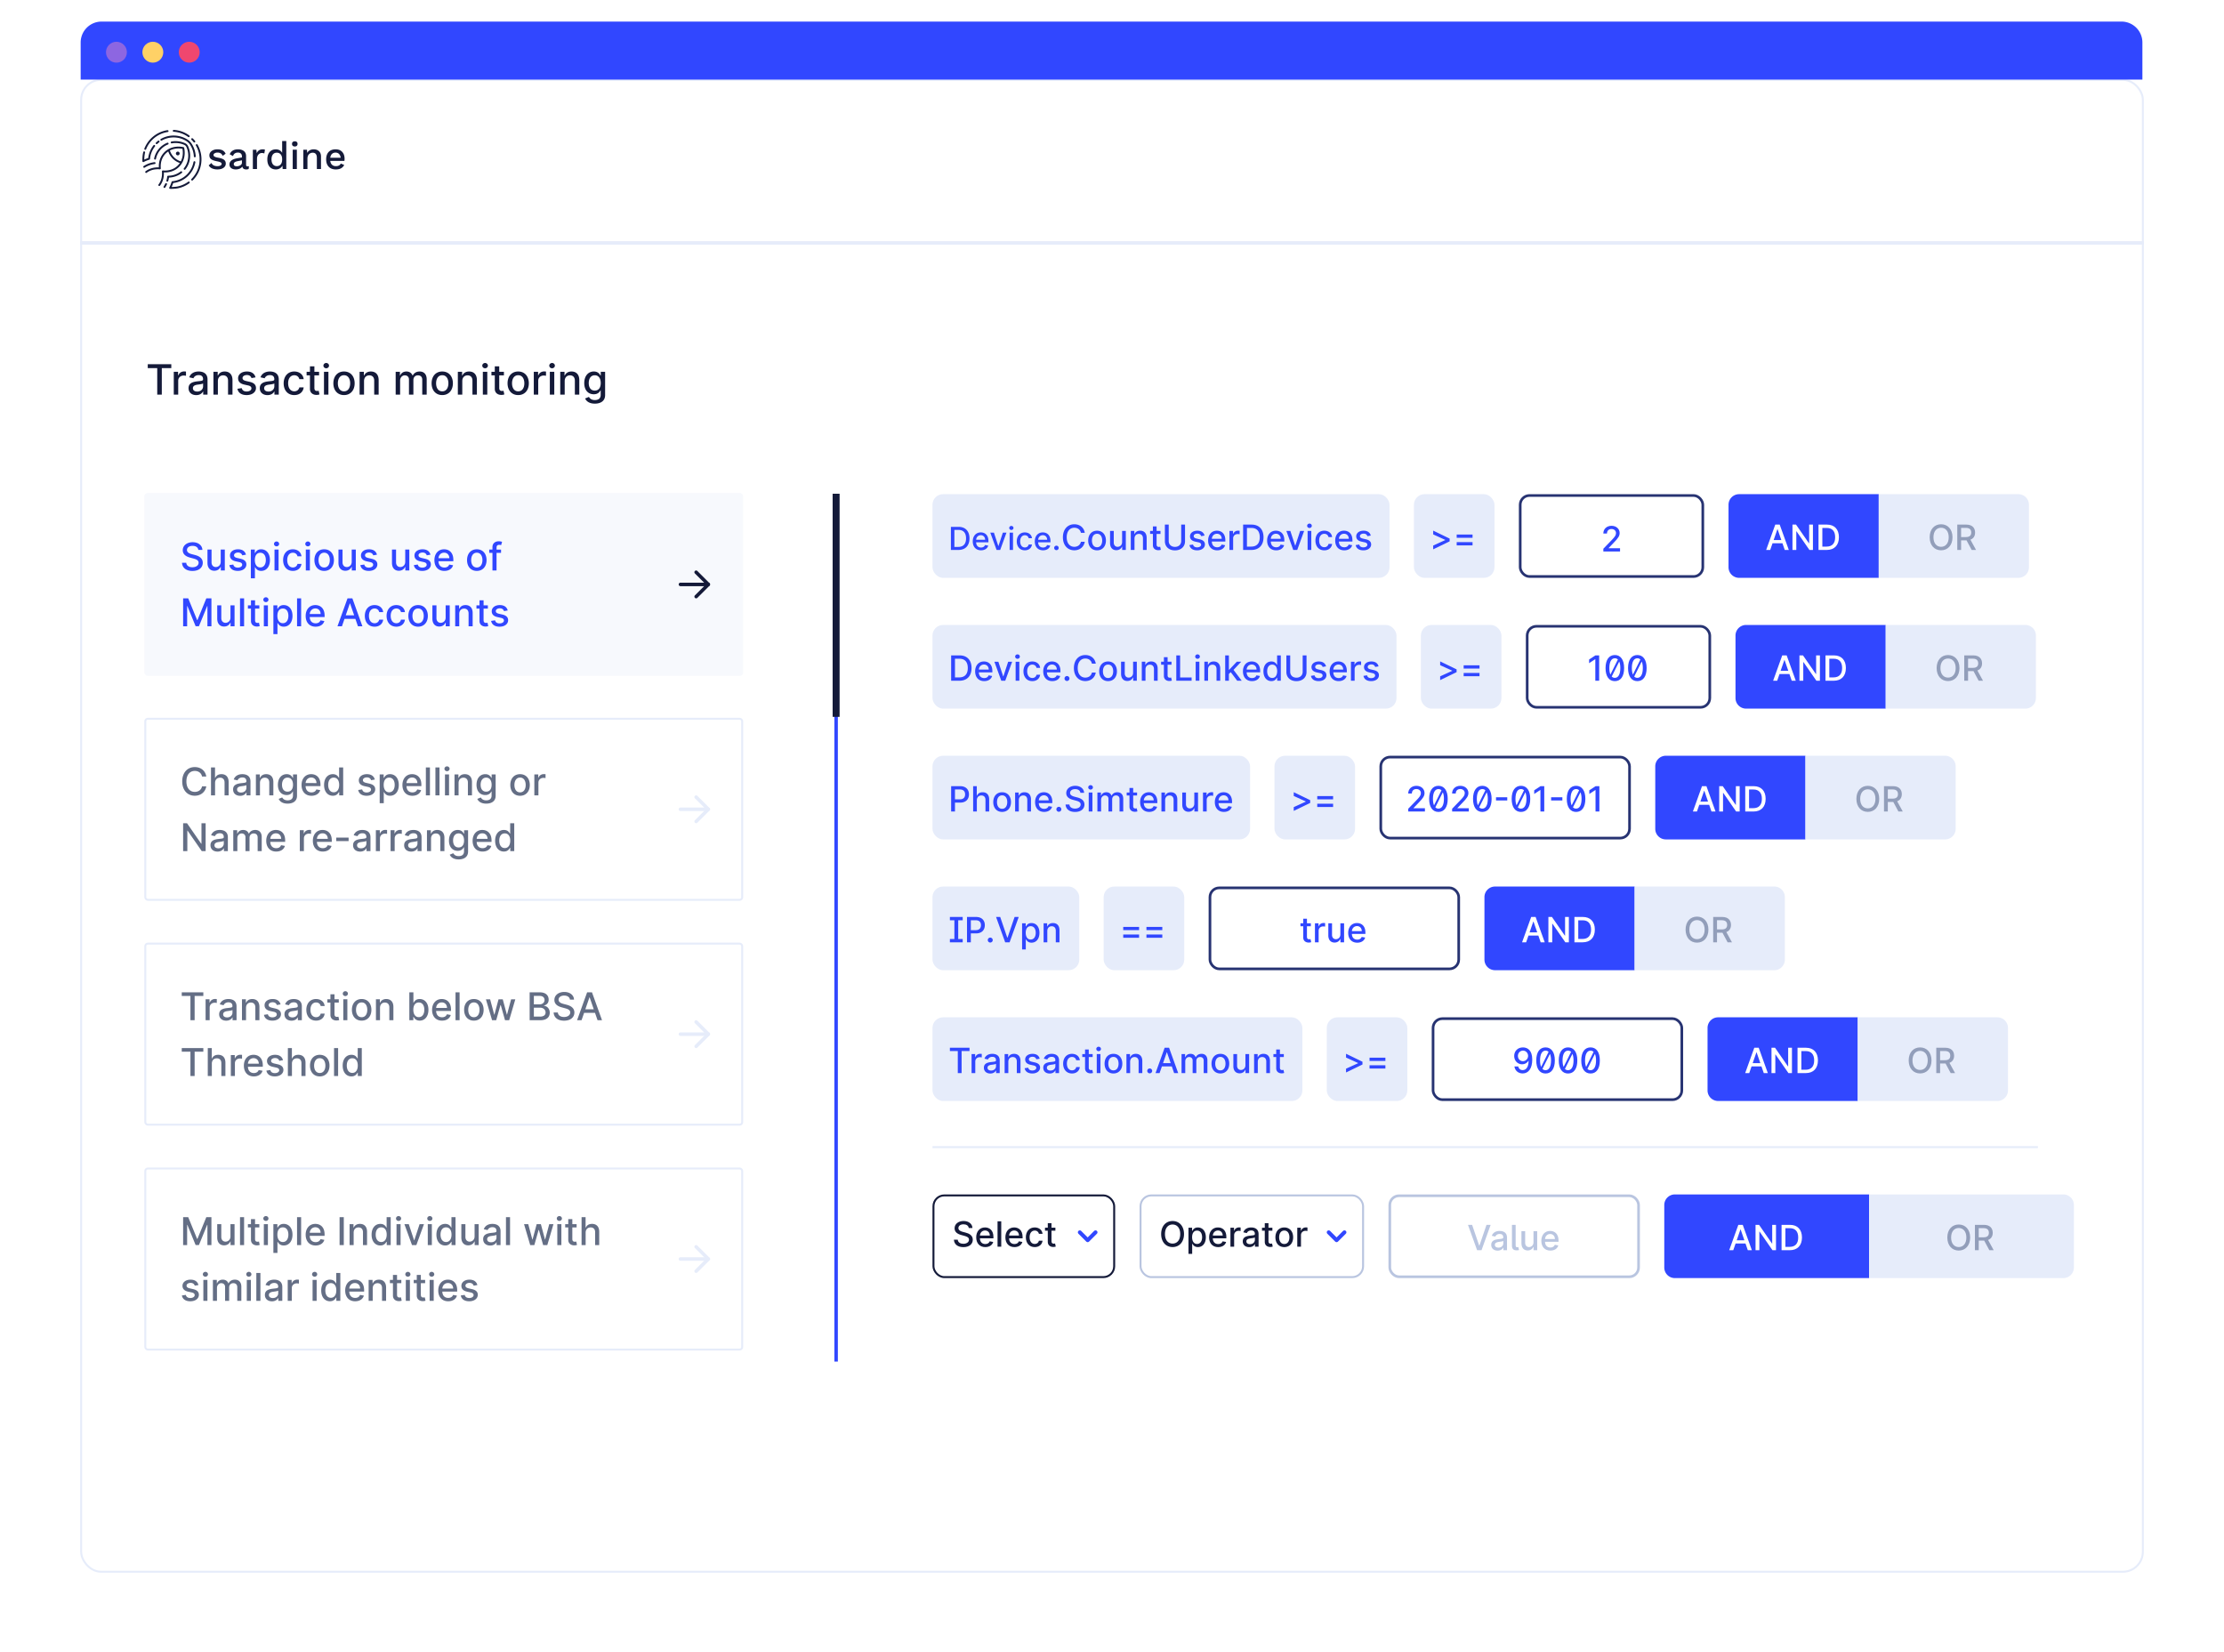 <svg width="638" height="474" viewBox="0 0 638 474" fill="none" xmlns="http://www.w3.org/2000/svg"><g filter="url(#a)"><rect x="23" y="5.719" width="592" height="428.542" rx="6" fill="#fff"/><rect x="23.282" y="6" width="591.437" height="427.978" rx="5.718" stroke="#E6ECFA" stroke-width=".563"/></g><path d="M23.139 12.19a6 6 0 0 1 6-6h579.45a6 6 0 0 1 6 6v10.638H23.139V12.189z" fill="#3147FF"/><circle cx="33.403" cy="14.977" r="2.998" fill="#8D66E1"/><circle cx="43.844" cy="14.977" r="2.998" fill="#FFD166"/><circle cx="54.285" cy="14.977" r="2.998" fill="#EF476F"/><path d="M60.854 48.316a2.05 2.05 0 0 1-.983-.877l.8-.687c.128.304.36.552.656.699.296.148.651.222 1.065.222.378 0 .67-.061.877-.183.207-.122.311-.283.312-.483 0-.177-.097-.32-.29-.427-.191-.107-.524-.208-.998-.304-.821-.156-1.399-.363-1.732-.622-.333-.26-.5-.626-.5-1.097 0-.305.097-.602.277-.848.185-.262.453-.473.805-.632.351-.16.768-.239 1.248-.239.615 0 1.107.102 1.477.305.37.203.655.52.855.948l-.845.622c-.134-.326-.32-.564-.56-.715-.24-.151-.546-.227-.917-.228-.333 0-.608.069-.827.206-.218.136-.327.293-.326.47 0 .2.098.359.294.477.196.118.553.225 1.071.321.785.14 1.34.34 1.665.6.326.258.489.62.49 1.085 0 .496-.215.899-.644 1.21-.43.31-1.021.465-1.776.465-.563 0-1.061-.096-1.494-.288zM71.415 47.673l-.078.8a1.677 1.677 0 0 1-.688.133c-.318 0-.572-.063-.76-.189-.189-.125-.313-.336-.372-.632-.17.259-.423.46-.756.604a2.79 2.79 0 0 1-1.121.216c-.541 0-.978-.125-1.31-.377-.333-.251-.5-.61-.5-1.075 0-.436.181-.804.544-1.103.363-.3.903-.513 1.622-.64l1.41-.244v-.3c0-.339-.1-.607-.3-.803-.2-.196-.477-.294-.832-.294-.733 0-1.21.333-1.433.998l-.92-.489c.132-.444.404-.795.815-1.053.41-.258.916-.387 1.515-.388.718 0 1.288.166 1.71.499.422.332.633.82.633 1.463v2.506c0 .14.03.244.094.311.063.067.168.1.316.1.138.003.277-.012.411-.043zm-2.464-.255c.303-.193.455-.448.455-.766v-.666l-1.21.244c-.386.074-.67.177-.855.31a.622.622 0 0 0-.277.534c0 .207.072.364.216.471.144.107.35.16.616.16a1.93 1.93 0 0 0 1.055-.287zM76.012 42.95l-.189 1.086c-.17-.096-.403-.144-.7-.144-.236 0-.469.065-.671.188a1.441 1.441 0 0 0-.522.566c-.137.251-.205.554-.205.91v2.937h-1.188V42.95h1.01l.1.997c.311-.74.896-1.11 1.754-1.11.26.001.463.039.61.113zM82.13 40.455v8.038h-1.044l-.067-.987c-.163.333-.42.611-.738.8-.34.203-.73.306-1.127.3-.762 0-1.364-.254-1.804-.76-.44-.507-.66-1.21-.66-2.112 0-.902.22-1.61.66-2.123.44-.514 1.042-.77 1.804-.771.377-.008.749.086 1.077.271.303.173.55.429.712.738v-3.394h1.186zm-1.6 6.697c.274-.333.41-.787.411-1.364v-.133c0-.577-.137-1.03-.41-1.358-.274-.329-.645-.494-1.112-.494-.482 0-.857.168-1.127.505-.27.336-.405.807-.405 1.413s.135 1.08.405 1.422c.27.342.646.512 1.127.51.468-.002.838-.169 1.112-.502zM83.982 41.824c-.14-.13-.21-.313-.21-.549 0-.236.07-.417.21-.543.14-.126.337-.189.589-.188.252 0 .446.063.582.188.137.125.206.306.206.543 0 .237-.069.42-.206.549-.137.13-.33.194-.582.194-.252 0-.448-.065-.589-.194zm1.177 6.669h-1.188v-5.544h1.188v5.544zM91.502 43.37c.388.356.583.866.583 1.53v3.593h-1.188v-3.216c0-.977-.396-1.465-1.188-1.464a1.483 1.483 0 0 0-1.067.427c-.297.285-.445.723-.445 1.314v2.938h-1.183V42.95h1.054l.055.92c.17-.332.437-.603.766-.776a2.367 2.367 0 0 1 1.112-.255c.612 0 1.113.177 1.501.532zM98.802 46.165H94.74c.067.488.241.86.522 1.114.281.255.644.383 1.088.383.362 0 .664-.064.905-.194.23-.117.406-.317.493-.56l.988.41c-.415.858-1.21 1.288-2.386 1.289-.873 0-1.555-.255-2.046-.765-.491-.51-.738-1.217-.74-2.12 0-.91.237-1.617.711-2.124.475-.506 1.14-.76 1.998-.76.814 0 1.447.248 1.898.743.452.495.677 1.153.677 1.974 0 .204-.015.408-.045.61zm-3.569-2.006c-.263.251-.428.617-.494 1.097h2.996c-.06-.465-.217-.827-.472-1.086-.255-.26-.586-.389-.994-.389-.427 0-.773.125-1.036.377zM53.99 52.138a7.865 7.865 0 0 1-2.97 1.333 6.12 6.12 0 0 1-.742.111h-.022c-.007 0-.525.055-1.02.063a8.22 8.22 0 0 0 .45-1.145 7.314 7.314 0 0 0 4.156-1.922 7.3 7.3 0 0 0 2.196-4.013.268.268 0 0 0-.528-.096 6.764 6.764 0 0 1-2.097 3.776 6.778 6.778 0 0 1-3.955 1.74.267.267 0 0 0-.233.192 8.158 8.158 0 0 1-.656 1.6.267.267 0 0 0 .218.394c.105.007.218.01.334.01.553 0 1.16-.063 1.188-.067h.019c.27-.023.54-.064.806-.12a8.395 8.395 0 0 0 3.171-1.422.268.268 0 1 0-.316-.432v-.002z" fill="#141A39"/><path d="M56.663 41.476a.268.268 0 0 0-.464.266 7.938 7.938 0 0 1-1.263 9.586.268.268 0 1 0 .379.378 8.478 8.478 0 0 0 1.348-10.23zM55.543 40.774a.269.269 0 0 0 .471-.232.268.268 0 0 0-.046-.094c-.2-.257-.418-.5-.653-.724a.269.269 0 0 0-.458.189.268.268 0 0 0 .079.19c.219.207.422.432.607.67zM49.826 37.795a7.918 7.918 0 0 1 4.165 1.5.268.268 0 0 0 .316-.433 8.453 8.453 0 0 0-4.448-1.601.267.267 0 1 0-.035.533l.002.001zM41.246 46.463a8.276 8.276 0 0 1 1.6-.655.267.267 0 0 0 .193-.232 6.753 6.753 0 0 1 1.404-3.554.268.268 0 1 0-.422-.33 7.285 7.285 0 0 0-1.497 3.653 8.611 8.611 0 0 0-1.14.447c.003-.175.01-.365.02-.566.026-.495.097-.987.213-1.47a.268.268 0 0 0-.402-.289.268.268 0 0 0-.12.166c-.124.515-.2 1.04-.227 1.568-.021.393-.027.742-.018 1.037a.267.267 0 0 0 .395.227v-.002zM41.57 42.962a.271.271 0 0 0 .25-.028.267.267 0 0 0 .098-.123 7.947 7.947 0 0 1 6.196-4.941.268.268 0 1 0-.08-.53 8.499 8.499 0 0 0-6.615 5.275.266.266 0 0 0 .152.347zM47.01 49.456c1.71.081 3.251-.479 4.367-1.594 1.359-1.357 1.89-3.344 1.459-5.452a.266.266 0 0 0-.21-.209c-2.11-.43-4.099.1-5.458 1.457-1.117 1.115-1.677 2.655-1.596 4.362a6.54 6.54 0 0 0-1.076.037 5.847 5.847 0 0 0-1.427.35 5.38 5.38 0 0 0-1.29.711.268.268 0 1 0 .321.428 4.845 4.845 0 0 1 1.163-.64 5.3 5.3 0 0 1 1.298-.318c.423-.05.851-.055 1.276-.014a.267.267 0 0 0 .292-.291c-.155-1.67.35-3.179 1.42-4.248.22-.22.46-.417.718-.59a5.278 5.278 0 0 0 3.325 3.316c-.173.26-.372.501-.593.722-1.067 1.066-2.58 1.572-4.252 1.417a.266.266 0 0 0-.292.29c.04.426.035.854-.014 1.277-.051.444-.158.879-.317 1.296-.16.414-.375.805-.642 1.16a.267.267 0 0 0 .351.391.267.267 0 0 0 .078-.07 5.36 5.36 0 0 0 .712-1.288 5.85 5.85 0 0 0 .35-1.425c.041-.357.054-.717.037-1.075zm2.906-4.344a4.715 4.715 0 0 1-1.177-1.944c1.042-.537 2.292-.71 3.603-.476.233 1.31.062 2.558-.475 3.599a4.727 4.727 0 0 1-1.951-1.179z" fill="#141A39"/><path d="M42.896 47.402l.009-.003a7.15 7.15 0 0 1 1.48-.346.268.268 0 0 0 .04-.525.268.268 0 0 0-.105-.008 7.698 7.698 0 0 0-1.605.376l-.01.005a7.073 7.073 0 0 0-1.467.725.268.268 0 1 0 .291.448 6.557 6.557 0 0 1 1.367-.672zM44.427 45.777a.266.266 0 0 0 .317-.208 5.67 5.67 0 0 1 3.43-4.119.268.268 0 1 0-.2-.496 6.217 6.217 0 0 0-3.755 4.507.267.267 0 0 0 .208.316zM52.797 48.65a.266.266 0 0 0 .377-.04 6.255 6.255 0 0 0 1.336-3.244 6.549 6.549 0 0 0-.56-3.45 1.686 1.686 0 0 0-.832-.828 6.615 6.615 0 0 0-3.92-.489.268.268 0 1 0 .097.527 6.073 6.073 0 0 1 3.6.45c.25.115.452.315.567.565.934 2.031.656 4.44-.707 6.135a.266.266 0 0 0 .042.374zM52.207 49.234a.268.268 0 0 0-.377-.044 5.81 5.81 0 0 1-3.574 1.217h-.012a.266.266 0 0 0-.267.236 6.95 6.95 0 0 1-.233 1.131.266.266 0 0 0 .181.332.267.267 0 0 0 .333-.18c.095-.324.168-.654.22-.987a6.34 6.34 0 0 0 3.682-1.328.266.266 0 0 0 .047-.377zM47.757 52.556a.267.267 0 0 0-.356.13c-.13.28-.279.55-.447.809a.265.265 0 0 0 .079.37.266.266 0 0 0 .37-.078c.183-.28.345-.573.485-.876a.268.268 0 0 0-.13-.355z" fill="#141A39"/><path d="M49.978 38.884a7.36 7.36 0 0 0-3.834.968.269.269 0 0 0-.099.365.269.269 0 0 0 .366.1c2.177-1.25 4.955-1.182 7.078.17.433.276.8.645 1.074 1.079.628.993.99 2.13 1.05 3.304a.266.266 0 0 0 .266.254h.015a.27.27 0 0 0 .238-.178.266.266 0 0 0 .015-.104 7.382 7.382 0 0 0-1.131-3.563 4.011 4.011 0 0 0-1.239-1.244 7.395 7.395 0 0 0-3.799-1.151zM45.122 41.276c.172-.163.352-.316.54-.46a.266.266 0 0 0 .095-.282.266.266 0 0 0-.328-.19.268.268 0 0 0-.094.047 7.218 7.218 0 0 0-.581.497.266.266 0 0 0-.01.378.268.268 0 0 0 .378.01zM50.625 43.654a.532.532 0 0 0 .672.82.533.533 0 1 0-.672-.82z" fill="#141A39"/><path stroke="#E6ECFA" d="M23 69.681h592"/><path d="M239.857 141.644v248.95" stroke="#3147FF"/><rect x="41.4" y="141.399" width="171.798" height="52.506" rx="1" fill="#F7F9FD"/><path d="M56.897 157.754h1.163c-.035-1.281-1.167-2.211-2.792-2.211-1.606 0-2.836.918-2.836 2.297 0 1.113.796 1.766 2.082 2.113l.945.258c.855.227 1.516.508 1.516 1.219 0 .781-.747 1.297-1.774 1.297-.93 0-1.703-.414-1.773-1.285h-1.211c.078 1.449 1.199 2.343 2.992 2.343 1.879 0 2.96-.988 2.96-2.343 0-1.442-1.284-2-2.3-2.25l-.781-.203c-.625-.161-1.457-.454-1.453-1.219 0-.68.62-1.184 1.605-1.184.918 0 1.57.43 1.657 1.168zm6.422 3.41c.004 1.02-.754 1.504-1.41 1.504-.722 0-1.222-.523-1.222-1.34v-3.675h-1.168v3.816c0 1.488.816 2.262 1.968 2.262.903 0 1.516-.477 1.793-1.117h.063v1.039h1.148v-6H63.32v3.511zm7.238-2.047c-.243-.933-.973-1.543-2.27-1.543-1.355 0-2.316.715-2.316 1.778 0 .851.515 1.418 1.64 1.668l1.016.222c.578.129.848.387.848.762 0 .465-.496.828-1.262.828-.7 0-1.148-.301-1.29-.89l-1.128.172c.195 1.062 1.078 1.66 2.426 1.66 1.449 0 2.453-.77 2.453-1.856 0-.847-.54-1.371-1.64-1.625l-.954-.219c-.66-.156-.945-.378-.941-.785-.004-.461.496-.789 1.16-.789.726 0 1.062.403 1.199.805l1.059-.188zm1.401 6.786h1.168v-3.184h.07c.211.383.64 1.051 1.735 1.051 1.453 0 2.508-1.164 2.508-3.106 0-1.945-1.07-3.09-2.52-3.09-1.113 0-1.516.68-1.723 1.051H73.1v-.972h-1.141v8.25zm1.145-5.25c0-1.254.546-2.086 1.566-2.086 1.059 0 1.59.894 1.59 2.086 0 1.203-.547 2.121-1.59 2.121-1.004 0-1.566-.86-1.566-2.121zm5.644 3h1.168v-6h-1.168v6zm.59-6.926c.402 0 .738-.313.738-.696 0-.382-.336-.699-.738-.699-.406 0-.738.317-.738.699 0 .383.332.696.738.696zm4.677 7.047c1.418 0 2.336-.852 2.465-2.02h-1.137c-.149.649-.653 1.031-1.32 1.031-.989 0-1.626-.824-1.626-2.132 0-1.286.649-2.094 1.626-2.094.742 0 1.195.469 1.32 1.031h1.136c-.124-1.211-1.113-2.016-2.476-2.016-1.691 0-2.785 1.274-2.785 3.106 0 1.809 1.055 3.094 2.797 3.094zm3.714-.121h1.168v-6h-1.168v6zm.59-6.926c.402 0 .738-.313.738-.696 0-.382-.336-.699-.739-.699-.406 0-.738.317-.738.699 0 .383.332.696.738.696zm4.676 7.047c1.692 0 2.797-1.239 2.797-3.094 0-1.867-1.105-3.106-2.797-3.106-1.691 0-2.797 1.239-2.797 3.106 0 1.855 1.106 3.094 2.797 3.094zm.004-.981c-1.105 0-1.621-.965-1.621-2.117 0-1.148.516-2.125 1.621-2.125 1.098 0 1.613.977 1.613 2.125 0 1.152-.515 2.117-1.613 2.117zm7.898-1.629c.003 1.02-.754 1.504-1.41 1.504-.723 0-1.223-.523-1.223-1.34v-3.675h-1.168v3.816c0 1.488.816 2.262 1.969 2.262.902 0 1.515-.477 1.792-1.117h.063v1.039h1.148v-6h-1.171v3.511zm7.237-2.047c-.242-.933-.973-1.543-2.27-1.543-1.355 0-2.316.715-2.316 1.778 0 .851.516 1.418 1.641 1.668l1.015.222c.578.129.848.387.848.762 0 .465-.496.828-1.262.828-.699 0-1.148-.301-1.289-.89l-1.129.172c.195 1.062 1.078 1.66 2.426 1.66 1.449 0 2.453-.77 2.453-1.856 0-.847-.539-1.371-1.641-1.625l-.953-.219c-.66-.156-.945-.378-.941-.785-.004-.461.496-.789 1.16-.789.727 0 1.063.403 1.199.805l1.059-.188zm8.113 2.047c.004 1.02-.754 1.504-1.41 1.504-.723 0-1.223-.523-1.223-1.34v-3.675h-1.168v3.816c0 1.488.817 2.262 1.969 2.262.902 0 1.516-.477 1.793-1.117h.063v1.039h1.148v-6h-1.172v3.511zm7.237-2.047c-.242-.933-.972-1.543-2.269-1.543-1.356 0-2.317.715-2.317 1.778 0 .851.516 1.418 1.641 1.668l1.016.222c.578.129.847.387.847.762 0 .465-.496.828-1.261.828-.7 0-1.149-.301-1.289-.89l-1.129.172c.195 1.062 1.078 1.66 2.425 1.66 1.45 0 2.454-.77 2.454-1.856 0-.847-.539-1.371-1.641-1.625l-.953-.219c-.66-.156-.945-.378-.942-.785-.003-.461.497-.789 1.161-.789.726 0 1.062.403 1.199.805l1.058-.188zm3.988 4.657c1.308 0 2.234-.645 2.5-1.621l-1.106-.2c-.211.567-.719.856-1.383.856-1 0-1.671-.649-1.703-1.805h4.266v-.414c0-2.168-1.297-3.016-2.656-3.016-1.672 0-2.774 1.274-2.774 3.118 0 1.863 1.086 3.082 2.856 3.082zm-1.688-3.645c.047-.851.664-1.59 1.613-1.59.907 0 1.5.672 1.504 1.59h-3.117zm10.996 3.645c1.692 0 2.797-1.239 2.797-3.094 0-1.867-1.105-3.106-2.797-3.106-1.691 0-2.797 1.239-2.797 3.106 0 1.855 1.106 3.094 2.797 3.094zm.004-.981c-1.105 0-1.621-.965-1.621-2.117 0-1.148.516-2.125 1.621-2.125 1.098 0 1.613.977 1.613 2.125 0 1.152-.515 2.117-1.613 2.117zm6.952-5.14h-1.293v-.539c0-.532.219-.821.789-.821.243 0 .415.055.524.09l.273-.945a2.79 2.79 0 0 0-.976-.16c-.949 0-1.781.554-1.781 1.679v.696h-.926v.937h.926v5.063h1.171v-5.063h1.293v-.937zm-91.202 14v8h1.149v-5.793h.074l2.36 5.781h.952l2.36-5.777h.074v5.789h1.148v-8h-1.465l-2.546 6.218h-.094l-2.547-6.218h-1.465zm13.58 5.511c.003 1.02-.755 1.504-1.41 1.504-.724 0-1.224-.523-1.224-1.34v-3.675h-1.167v3.816c0 1.488.816 2.262 1.968 2.262.903 0 1.516-.477 1.793-1.117h.063v1.039h1.148v-6h-1.172v3.511zm3.909-5.511h-1.169v8h1.169v-8zm4.372 2h-1.23v-1.438h-1.169v1.438h-.879v.937h.88v3.543c-.005 1.09.827 1.617 1.75 1.598.37-.004.62-.075.757-.125l-.211-.965c-.078.015-.223.051-.41.051-.38 0-.719-.125-.719-.801v-3.301h1.23v-.937zm1.291 6h1.168v-6h-1.167v6zm.59-6.926c.403 0 .739-.313.739-.696 0-.382-.336-.699-.739-.699-.406 0-.738.317-.738.699 0 .383.332.696.738.696zm2.15 9.176h1.168v-3.184h.07c.211.383.64 1.051 1.734 1.051 1.454 0 2.508-1.164 2.508-3.106 0-1.945-1.07-3.09-2.52-3.09-1.113 0-1.515.68-1.722 1.051h-.098v-.972h-1.14v8.25zm1.144-5.25c0-1.254.547-2.086 1.567-2.086 1.058 0 1.59.894 1.59 2.086 0 1.203-.547 2.121-1.59 2.121-1.004 0-1.567-.86-1.567-2.121zm6.813-5h-1.168v8h1.168v-8zm4.157 8.121c1.309 0 2.234-.645 2.5-1.621l-1.105-.2c-.211.567-.72.856-1.383.856-1 0-1.672-.649-1.703-1.805h4.265v-.414c0-2.168-1.297-3.016-2.656-3.016-1.672 0-2.773 1.274-2.773 3.118 0 1.863 1.085 3.082 2.855 3.082zm-1.687-3.645c.046-.851.664-1.59 1.613-1.59.906 0 1.5.672 1.504 1.59h-3.117zm9.238 3.524l.734-2.118h3.125l.731 2.118h1.281l-2.879-8h-1.394l-2.88 8h1.282zm1.086-3.133l1.179-3.414h.063l1.18 3.414h-2.422zm8.277 3.254c1.418 0 2.336-.852 2.465-2.02h-1.137c-.148.649-.652 1.031-1.32 1.031-.988 0-1.625-.824-1.625-2.132 0-1.286.648-2.094 1.625-2.094.742 0 1.195.469 1.32 1.031h1.137c-.125-1.211-1.113-2.016-2.477-2.016-1.691 0-2.785 1.274-2.785 3.106 0 1.809 1.055 3.094 2.797 3.094zm6.241 0c1.418 0 2.336-.852 2.465-2.02h-1.137c-.148.649-.652 1.031-1.32 1.031-.988 0-1.625-.824-1.625-2.132 0-1.286.649-2.094 1.625-2.094.742 0 1.195.469 1.32 1.031h1.137c-.125-1.211-1.113-2.016-2.476-2.016-1.692 0-2.786 1.274-2.786 3.106 0 1.809 1.055 3.094 2.797 3.094zm6.242 0c1.691 0 2.796-1.239 2.796-3.094 0-1.867-1.105-3.106-2.796-3.106-1.692 0-2.797 1.239-2.797 3.106 0 1.855 1.105 3.094 2.797 3.094zm.003-.981c-1.105 0-1.621-.965-1.621-2.117 0-1.148.516-2.125 1.621-2.125 1.098 0 1.614.977 1.614 2.125 0 1.152-.516 2.117-1.614 2.117zm7.898-1.629c.004 1.02-.754 1.504-1.41 1.504-.723 0-1.223-.523-1.223-1.34v-3.675h-1.168v3.816c0 1.488.817 2.262 1.969 2.262.902 0 1.516-.477 1.793-1.117h.062v1.039h1.149v-6h-1.172v3.511zm3.909-1.074c0-.957.586-1.504 1.399-1.504.793 0 1.273.52 1.273 1.391v3.676h1.168v-3.817c0-1.484-.816-2.262-2.043-2.262-.902 0-1.492.418-1.77 1.055h-.074v-.976h-1.121v6h1.168v-3.563zm8.207-2.437h-1.23v-1.438h-1.168v1.438h-.879v.937h.879v3.543c-.004 1.09.828 1.617 1.75 1.598a2.25 2.25 0 0 0 .757-.125l-.21-.965c-.079.015-.223.051-.411.051-.378 0-.718-.125-.718-.801v-3.301h1.23v-.937zm5.692 1.464c-.243-.933-.973-1.543-2.27-1.543-1.355 0-2.316.715-2.316 1.778 0 .851.515 1.418 1.64 1.668l1.016.222c.578.129.847.387.847.762 0 .465-.496.828-1.261.828-.699 0-1.149-.301-1.289-.89l-1.129.172c.195 1.062 1.078 1.66 2.426 1.66 1.449 0 2.453-.77 2.453-1.856 0-.847-.539-1.371-1.641-1.625l-.953-.219c-.66-.156-.945-.378-.941-.785-.004-.461.496-.789 1.16-.789.726 0 1.062.403 1.199.805l1.059-.188z" fill="#3147FF"/><path fill-rule="evenodd" clip-rule="evenodd" d="M194.699 167.652a.5.5 0 0 1 .5-.5h8a.5.5 0 0 1 0 1h-8a.5.5 0 0 1-.5-.5z" fill="#141A39"/><path fill-rule="evenodd" clip-rule="evenodd" d="M199.346 163.799a.499.499 0 0 1 .707 0l3.5 3.5a.5.5 0 0 1 0 .707l-3.5 3.5a.5.5 0 0 1-.707-.707l3.146-3.147-3.146-3.146a.499.499 0 0 1 0-.707z" fill="#141A39"/><path d="M59.178 222.76c-.274-1.711-1.613-2.711-3.305-2.711-2.07 0-3.598 1.551-3.598 4.11 0 2.558 1.52 4.109 3.598 4.109 1.758 0 3.043-1.101 3.305-2.684l-1.219-.003c-.207 1.023-1.066 1.586-2.078 1.586-1.371 0-2.406-1.051-2.406-3.008 0-1.942 1.03-3.008 2.41-3.008 1.02 0 1.875.574 2.074 1.609h1.219zm2.518 1.836c0-.957.606-1.504 1.438-1.504.804 0 1.285.512 1.285 1.391v3.676h1.168v-3.817c0-1.496-.82-2.261-2.055-2.261-.933 0-1.496.406-1.777 1.054h-.074v-2.976h-1.153v8h1.168v-3.563zm7.196 3.696c.992 0 1.55-.504 1.773-.954h.047v.821h1.14v-3.985c0-1.746-1.374-2.093-2.328-2.093-1.085 0-2.085.437-2.476 1.531l1.097.25c.172-.426.61-.836 1.395-.836.754 0 1.14.394 1.14 1.074v.027c0 .426-.437.418-1.515.543-1.137.133-2.3.43-2.3 1.793 0 1.18.886 1.829 2.027 1.829zm.254-.938c-.66 0-1.137-.297-1.137-.875 0-.625.555-.848 1.23-.937.38-.051 1.278-.153 1.446-.321v.774c0 .711-.567 1.359-1.54 1.359zm5.43-2.758c0-.957.586-1.504 1.399-1.504.793 0 1.273.52 1.273 1.391v3.676h1.168v-3.817c0-1.484-.816-2.261-2.043-2.261-.902 0-1.492.418-1.77 1.054h-.074v-.976h-1.12v6h1.167v-3.563zm7.922 5.938c1.527 0 2.707-.7 2.707-2.242v-6.133h-1.144v.972h-.086c-.207-.371-.621-1.05-1.739-1.05-1.449 0-2.515 1.144-2.515 3.054 0 1.914 1.09 2.934 2.507 2.934 1.102 0 1.528-.621 1.739-1.004h.074v1.18c0 .941-.644 1.347-1.531 1.347-.973 0-1.352-.488-1.559-.832l-1.004.414c.317.735 1.117 1.36 2.551 1.36zm-.012-3.434c-1.043 0-1.586-.801-1.586-1.98 0-1.153.532-2.047 1.586-2.047 1.02 0 1.567.832 1.567 2.047 0 1.238-.559 1.98-1.567 1.98zm6.871 1.18c1.309 0 2.235-.645 2.5-1.621l-1.105-.2c-.211.567-.719.856-1.383.856-1 0-1.672-.648-1.703-1.805h4.266v-.414c0-2.168-1.297-3.015-2.657-3.015-1.672 0-2.773 1.273-2.773 3.117 0 1.863 1.086 3.082 2.855 3.082zm-1.687-3.645c.047-.851.664-1.59 1.613-1.59.906 0 1.5.672 1.504 1.59H87.67zm7.804 3.641c1.093 0 1.523-.668 1.734-1.051h.098v.934h1.14v-8h-1.168v2.972h-.07c-.21-.371-.61-1.05-1.727-1.05-1.449 0-2.515 1.144-2.515 3.089 0 1.942 1.05 3.106 2.508 3.106zm.257-.996c-1.042 0-1.585-.918-1.585-2.121 0-1.192.53-2.086 1.585-2.086 1.02 0 1.567.832 1.567 2.086 0 1.261-.559 2.121-1.567 2.121zm11.79-3.656c-.243-.934-.973-1.543-2.27-1.543-1.355 0-2.316.714-2.316 1.777 0 .851.515 1.418 1.64 1.668l1.016.223c.578.128.847.386.847.761 0 .465-.496.828-1.261.828-.699 0-1.149-.3-1.289-.89l-1.129.172c.195 1.062 1.078 1.66 2.426 1.66 1.449 0 2.453-.77 2.453-1.856 0-.847-.539-1.371-1.641-1.625l-.953-.218c-.66-.157-.945-.379-.941-.786-.004-.461.496-.789 1.16-.789.726 0 1.062.403 1.199.805l1.059-.187zm1.401 6.785h1.168v-3.184h.07c.211.383.641 1.051 1.735 1.051 1.453 0 2.507-1.164 2.507-3.106 0-1.945-1.07-3.089-2.519-3.089-1.113 0-1.516.679-1.723 1.05h-.097v-.972h-1.141v8.25zm1.144-5.25c0-1.254.547-2.086 1.567-2.086 1.058 0 1.59.894 1.59 2.086 0 1.203-.547 2.121-1.59 2.121-1.004 0-1.567-.86-1.567-2.121zm8.231 3.121c1.308 0 2.234-.645 2.5-1.621l-1.106-.2c-.211.567-.718.856-1.382.856-1 0-1.672-.648-1.704-1.805h4.266v-.414c0-2.168-1.297-3.015-2.656-3.015-1.672 0-2.774 1.273-2.774 3.117 0 1.863 1.086 3.082 2.856 3.082zm-1.688-3.645c.047-.851.664-1.59 1.614-1.59.906 0 1.5.672 1.504 1.59h-3.118zm6.726-4.476h-1.168v8h1.168v-8zm2.739 0h-1.168v8h1.168v-8zm1.572 8h1.167v-6h-1.167v6zm.589-6.926c.403 0 .739-.313.739-.695 0-.383-.336-.7-.739-.7-.406 0-.738.317-.738.7 0 .382.332.695.738.695zm3.318 3.363c0-.957.586-1.504 1.398-1.504.793 0 1.274.52 1.274 1.391v3.676h1.168v-3.817c0-1.484-.817-2.261-2.043-2.261-.903 0-1.493.418-1.77 1.054h-.074v-.976h-1.121v6h1.168v-3.563zm7.922 5.938c1.527 0 2.707-.7 2.707-2.242v-6.133h-1.145v.972h-.086c-.207-.371-.621-1.05-1.738-1.05-1.449 0-2.516 1.144-2.516 3.054 0 1.914 1.09 2.934 2.508 2.934 1.102 0 1.527-.621 1.738-1.004h.075v1.18c0 .941-.645 1.347-1.532 1.347-.972 0-1.351-.488-1.558-.832l-1.004.414c.316.735 1.117 1.36 2.551 1.36zm-.012-3.434c-1.043 0-1.586-.801-1.586-1.98 0-1.153.531-2.047 1.586-2.047 1.019 0 1.566.832 1.566 2.047 0 1.238-.558 1.98-1.566 1.98zm9.724 1.18c1.691 0 2.796-1.238 2.796-3.094 0-1.867-1.105-3.105-2.796-3.105-1.692 0-2.797 1.238-2.797 3.105 0 1.856 1.105 3.094 2.797 3.094zm.003-.981c-1.105 0-1.621-.965-1.621-2.117 0-1.148.516-2.125 1.621-2.125 1.098 0 1.614.977 1.614 2.125 0 1.152-.516 2.117-1.614 2.117zm4.097.86h1.168v-3.664c0-.786.606-1.352 1.434-1.352.242 0 .515.043.609.07v-1.117a4.929 4.929 0 0 0-.496-.027c-.703 0-1.305.398-1.523 1.043h-.063v-.953h-1.129v6zm-94.297 8h-1.195v5.875h-.074l-4.07-5.875h-1.118v8h1.207v-5.867h.075l4.066 5.867h1.11v-8zm3.413 8.133c.992 0 1.551-.504 1.774-.954h.047v.821h1.14v-3.985c0-1.746-1.375-2.093-2.328-2.093-1.086 0-2.086.437-2.476 1.531l1.097.25c.172-.426.61-.836 1.395-.836.754 0 1.14.394 1.14 1.074v.027c0 .426-.437.418-1.515.543-1.137.133-2.301.43-2.301 1.793 0 1.18.887 1.829 2.027 1.829zm.254-.938c-.66 0-1.136-.297-1.136-.875 0-.625.554-.848 1.23-.937.379-.051 1.277-.153 1.445-.321v.774c0 .711-.566 1.359-1.539 1.359zm4.263.805h1.168v-3.7c0-.808.566-1.371 1.23-1.371.649 0 1.098.43 1.098 1.082v3.989h1.164v-3.825c0-.722.442-1.246 1.203-1.246.617 0 1.125.344 1.125 1.157v3.914h1.168v-4.024c0-1.371-.765-2.054-1.851-2.054-.864 0-1.512.414-1.801 1.054h-.063c-.261-.656-.812-1.054-1.613-1.054-.793 0-1.383.394-1.633 1.054h-.074v-.976H66.92v6zm12.308.121c1.308 0 2.234-.645 2.5-1.621l-1.106-.2c-.21.567-.719.856-1.383.856-1 0-1.672-.648-1.703-1.805h4.266v-.414c0-2.168-1.297-3.015-2.657-3.015-1.671 0-2.773 1.273-2.773 3.117 0 1.863 1.086 3.082 2.856 3.082zm-1.688-3.645c.047-.851.664-1.59 1.613-1.59.907 0 1.5.672 1.504 1.59H77.54zm8.469 3.524h1.168v-3.664c0-.786.605-1.352 1.433-1.352.243 0 .516.043.61.07v-1.117a4.926 4.926 0 0 0-.496-.027c-.704 0-1.305.398-1.524 1.043h-.062v-.953h-1.13v6zm6.593.121c1.308 0 2.234-.645 2.5-1.621l-1.106-.2c-.21.567-.719.856-1.383.856-1 0-1.672-.648-1.703-1.805h4.266v-.414c0-2.168-1.297-3.015-2.657-3.015-1.671 0-2.773 1.273-2.773 3.117 0 1.863 1.086 3.082 2.856 3.082zm-1.688-3.645c.047-.851.664-1.59 1.613-1.59.907 0 1.5.672 1.504 1.59h-3.117zm9.093-.363H96.46v1.012h3.547v-1.012zm3.303 4.02c.992 0 1.55-.504 1.773-.954h.047v.821h1.141v-3.985c0-1.746-1.375-2.093-2.329-2.093-1.086 0-2.086.437-2.476 1.531l1.097.25c.172-.426.61-.836 1.395-.836.754 0 1.141.394 1.141 1.074v.027c0 .426-.438.418-1.516.543-1.137.133-2.301.43-2.301 1.793 0 1.18.887 1.829 2.028 1.829zm.253-.938c-.66 0-1.136-.297-1.136-.875 0-.625.554-.848 1.23-.937.379-.051 1.278-.153 1.446-.321v.774c0 .711-.567 1.359-1.54 1.359zm4.263.805h1.168v-3.664c0-.786.606-1.352 1.434-1.352.242 0 .515.043.609.07v-1.117a4.929 4.929 0 0 0-.496-.027c-.703 0-1.305.398-1.523 1.043h-.063v-.953h-1.129v6zm4.222 0h1.168v-3.664c0-.786.605-1.352 1.433-1.352.243 0 .516.043.61.07v-1.117a4.929 4.929 0 0 0-.496-.027c-.703 0-1.305.398-1.524 1.043h-.062v-.953h-1.129v6zm5.914.133c.992 0 1.551-.504 1.773-.954h.047v.821h1.141v-3.985c0-1.746-1.375-2.093-2.328-2.093-1.086 0-2.086.437-2.477 1.531l1.098.25c.172-.426.609-.836 1.394-.836.754 0 1.141.394 1.141 1.074v.027c0 .426-.438.418-1.516.543-1.136.133-2.3.43-2.3 1.793 0 1.18.886 1.829 2.027 1.829zm.254-.938c-.66 0-1.137-.297-1.137-.875 0-.625.555-.848 1.231-.937.378-.051 1.277-.153 1.445-.321v.774c0 .711-.567 1.359-1.539 1.359zm5.43-2.758c0-.957.586-1.504 1.399-1.504.793 0 1.273.52 1.273 1.391v3.676h1.168v-3.817c0-1.484-.816-2.261-2.043-2.261-.902 0-1.492.418-1.769 1.054h-.074v-.976h-1.121v6h1.167v-3.563zm7.922 5.938c1.528 0 2.707-.7 2.707-2.242v-6.133h-1.144v.972h-.086c-.207-.371-.621-1.05-1.738-1.05-1.45 0-2.516 1.144-2.516 3.054 0 1.914 1.09 2.934 2.508 2.934 1.101 0 1.527-.621 1.738-1.004h.074v1.18c0 .941-.644 1.347-1.531 1.347-.973 0-1.351-.488-1.559-.832l-1.003.414c.316.735 1.117 1.36 2.55 1.36zm-.011-3.434c-1.043 0-1.586-.801-1.586-1.98 0-1.153.531-2.047 1.586-2.047 1.019 0 1.566.832 1.566 2.047 0 1.238-.559 1.98-1.566 1.98zm6.871 1.18c1.308 0 2.234-.645 2.5-1.621l-1.106-.2c-.211.567-.718.856-1.383.856-1 0-1.671-.648-1.703-1.805h4.266v-.414c0-2.168-1.297-3.015-2.656-3.015-1.672 0-2.774 1.273-2.774 3.117 0 1.863 1.086 3.082 2.856 3.082zm-1.688-3.645c.047-.851.664-1.59 1.614-1.59.906 0 1.5.672 1.503 1.59h-3.117zm7.804 3.641c1.094 0 1.523-.668 1.734-1.051h.098v.934h1.141v-8h-1.168v2.972h-.071c-.211-.371-.609-1.05-1.726-1.05-1.449 0-2.516 1.144-2.516 3.089 0 1.942 1.051 3.106 2.508 3.106zm.258-.996c-1.043 0-1.586-.918-1.586-2.121 0-1.192.531-2.086 1.586-2.086 1.019 0 1.566.832 1.566 2.086 0 1.261-.558 2.121-1.566 2.121z" fill="#646E85"/><path fill-rule="evenodd" clip-rule="evenodd" d="M194.699 232.158a.5.5 0 0 1 .5-.5h8a.5.5 0 0 1 0 1h-8a.5.5 0 0 1-.5-.5z" fill="#E6ECFA"/><path fill-rule="evenodd" clip-rule="evenodd" d="M199.346 228.305a.499.499 0 0 1 .707 0l3.5 3.5a.5.5 0 0 1 0 .707l-3.5 3.5a.5.5 0 0 1-.707-.707l3.146-3.147-3.146-3.146a.499.499 0 0 1 0-.707z" fill="#E6ECFA"/><rect x="41.682" y="206.187" width="171.235" height="51.943" rx=".718" stroke="#E6ECFA" stroke-width=".563"/><path d="M52.139 285.704h2.492v6.961h1.203v-6.961h2.496v-1.039H52.14v1.039zm6.842 6.961h1.168v-3.664c0-.785.606-1.352 1.434-1.352.242 0 .516.043.61.07v-1.117a4.928 4.928 0 0 0-.497-.027c-.703 0-1.304.398-1.523 1.043h-.063v-.953h-1.129v6zm5.914.133c.993 0 1.551-.504 1.774-.954h.047v.821h1.14v-3.985c0-1.746-1.375-2.093-2.328-2.093-1.086 0-2.086.437-2.476 1.531l1.097.25c.172-.426.61-.836 1.395-.836.754 0 1.14.395 1.14 1.074v.028c0 .425-.437.418-1.515.543-1.137.132-2.3.429-2.3 1.792 0 1.18.886 1.829 2.026 1.829zm.254-.938c-.66 0-1.136-.297-1.136-.875 0-.625.554-.848 1.23-.937.38-.051 1.278-.153 1.446-.321v.774c0 .711-.567 1.359-1.54 1.359zm5.431-2.758c0-.957.586-1.504 1.398-1.504.794 0 1.274.52 1.274 1.391v3.676h1.168v-3.817c0-1.484-.817-2.261-2.043-2.261-.902 0-1.492.418-1.77 1.054h-.074v-.976h-1.12v6h1.167v-3.563zm9.902-.972c-.242-.934-.972-1.543-2.27-1.543-1.355 0-2.316.715-2.316 1.777 0 .852.516 1.418 1.641 1.668l1.016.223c.578.129.847.386.847.761 0 .465-.496.828-1.261.828-.7 0-1.149-.3-1.29-.89l-1.128.172c.195 1.062 1.078 1.66 2.425 1.66 1.45 0 2.454-.77 2.454-1.856 0-.847-.54-1.371-1.641-1.625l-.953-.218c-.66-.157-.945-.379-.942-.785-.003-.461.497-.79 1.16-.79.727 0 1.063.403 1.2.805l1.058-.187zm3.148 4.668c.992 0 1.55-.504 1.773-.954h.047v.821h1.14v-3.985c0-1.746-1.374-2.093-2.327-2.093-1.086 0-2.086.437-2.477 1.531l1.098.25c.172-.426.61-.836 1.394-.836.754 0 1.14.395 1.14 1.074v.028c0 .425-.437.418-1.515.543-1.136.132-2.3.429-2.3 1.792 0 1.18.886 1.829 2.027 1.829zm.254-.938c-.66 0-1.137-.297-1.137-.875 0-.625.555-.848 1.23-.937.38-.051 1.278-.153 1.446-.321v.774c0 .711-.567 1.359-1.54 1.359zm6.79.926c1.418 0 2.336-.852 2.465-2.02h-1.137c-.148.649-.652 1.032-1.32 1.032-.989 0-1.625-.825-1.625-2.133 0-1.285.648-2.094 1.625-2.094.742 0 1.195.469 1.32 1.031h1.137c-.125-1.211-1.114-2.015-2.477-2.015-1.691 0-2.785 1.273-2.785 3.105 0 1.809 1.055 3.094 2.797 3.094zm6.514-6.121h-1.23v-1.438H94.79v1.438h-.879v.937h.879v3.543c-.004 1.09.828 1.617 1.75 1.598.371-.004.621-.074.758-.125l-.211-.965c-.078.016-.223.051-.41.051-.38 0-.719-.125-.719-.801v-3.301h1.23v-.937zm1.293 6h1.167v-6h-1.167v6zm.59-6.926c.402 0 .738-.312.738-.695 0-.383-.336-.7-.739-.7-.406 0-.738.317-.738.7 0 .383.332.695.738.695zm4.676 7.047c1.691 0 2.797-1.238 2.797-3.094 0-1.867-1.106-3.105-2.797-3.105s-2.797 1.238-2.797 3.105c0 1.856 1.106 3.094 2.797 3.094zm.004-.981c-1.105 0-1.621-.964-1.621-2.117 0-1.148.516-2.125 1.621-2.125 1.098 0 1.613.977 1.613 2.125 0 1.153-.515 2.117-1.613 2.117zm5.265-2.703c0-.957.586-1.504 1.398-1.504.793 0 1.274.52 1.274 1.391v3.676h1.167v-3.817c0-1.484-.816-2.261-2.042-2.261-.903 0-1.493.418-1.77 1.054h-.074v-.976h-1.121v6h1.168v-3.563zm8.411 3.563h1.14v-.934h.098c.211.383.641 1.051 1.734 1.051 1.454 0 2.508-1.164 2.508-3.105 0-1.946-1.07-3.09-2.519-3.09-1.114 0-1.516.679-1.723 1.05h-.07v-2.972h-1.168v8zm1.144-3c0-1.254.547-2.086 1.567-2.086 1.058 0 1.59.894 1.59 2.086 0 1.203-.547 2.121-1.59 2.121-1.004 0-1.567-.859-1.567-2.121zm8.234 3.121c1.308 0 2.234-.645 2.5-1.621l-1.106-.199c-.211.566-.719.855-1.383.855-1 0-1.671-.648-1.703-1.805h4.266v-.414c0-2.168-1.297-3.015-2.656-3.015-1.672 0-2.774 1.273-2.774 3.117 0 1.863 1.086 3.082 2.856 3.082zm-1.688-3.645c.047-.851.664-1.589 1.613-1.589.907 0 1.5.671 1.504 1.589h-3.117zm6.726-4.476h-1.168v8h1.168v-8zm4.098 8.121c1.692 0 2.797-1.238 2.797-3.094 0-1.867-1.105-3.105-2.797-3.105-1.691 0-2.796 1.238-2.796 3.105 0 1.856 1.105 3.094 2.796 3.094zm.004-.981c-1.105 0-1.621-.964-1.621-2.117 0-1.148.516-2.125 1.621-2.125 1.098 0 1.614.977 1.614 2.125 0 1.153-.516 2.117-1.614 2.117zm5.215.86h1.188l1.218-4.332h.09l1.219 4.332h1.191l1.762-6h-1.207l-1.168 4.387h-.058l-1.172-4.387h-1.207l-1.18 4.406h-.059l-1.175-4.406h-1.207l1.765 6zm10.781 0h3.067c1.859 0 2.699-.926 2.699-2.153 0-1.238-.867-1.937-1.66-1.98v-.078c.734-.188 1.348-.688 1.348-1.688 0-1.183-.821-2.101-2.524-2.101h-2.93v8zm1.207-1.035v-2.563h1.786c.968 0 1.574.625 1.574 1.387 0 .672-.457 1.176-1.617 1.176h-1.743zm0-3.504v-2.434h1.649c.957 0 1.414.504 1.414 1.168 0 .774-.633 1.266-1.445 1.266h-1.618zm10.354-1.36h1.164c-.035-1.281-1.168-2.211-2.793-2.211-1.605 0-2.836.918-2.836 2.297 0 1.114.797 1.766 2.082 2.114l.945.257c.856.227 1.516.508 1.516 1.219 0 .781-.746 1.297-1.773 1.297-.93 0-1.703-.414-1.774-1.285h-1.211c.078 1.449 1.199 2.344 2.992 2.344 1.879 0 2.961-.989 2.961-2.344 0-1.442-1.285-2-2.3-2.25l-.782-.203c-.625-.16-1.457-.453-1.453-1.219 0-.68.621-1.184 1.606-1.184.918 0 1.57.43 1.656 1.168zm3.327 5.899l.734-2.117h3.125l.731 2.117h1.281l-2.879-8h-1.394l-2.879 8h1.281zm1.086-3.133l1.18-3.414h.062l1.18 3.414h-2.422zM52.139 301.704h2.492v6.961h1.203v-6.961h2.496v-1.039H52.14v1.039zm8.633 3.398c0-.957.606-1.504 1.438-1.504.805 0 1.285.512 1.285 1.391v3.676h1.168v-3.817c0-1.496-.82-2.261-2.055-2.261-.933 0-1.496.406-1.777 1.054h-.074v-2.976h-1.152v8h1.168v-3.563zm5.45 3.563h1.168v-3.664c0-.785.605-1.352 1.433-1.352.242 0 .516.043.61.07v-1.117a4.926 4.926 0 0 0-.497-.027c-.703 0-1.304.398-1.523 1.043h-.062v-.953h-1.13v6zm6.593.121c1.308 0 2.234-.645 2.5-1.621l-1.106-.199c-.211.566-.719.855-1.383.855-1 0-1.672-.648-1.703-1.805h4.266v-.414c0-2.168-1.297-3.015-2.657-3.015-1.671 0-2.773 1.273-2.773 3.117 0 1.863 1.086 3.082 2.855 3.082zm-1.688-3.645c.047-.851.664-1.589 1.613-1.589.907 0 1.5.671 1.504 1.589h-3.117zm10.054-1.011c-.242-.934-.973-1.543-2.27-1.543-1.355 0-2.316.715-2.316 1.777 0 .852.515 1.418 1.64 1.668l1.016.223c.578.129.848.386.848.761 0 .465-.496.828-1.262.828-.7 0-1.148-.3-1.29-.89l-1.128.172c.195 1.062 1.078 1.66 2.426 1.66 1.449 0 2.453-.77 2.453-1.856 0-.847-.54-1.371-1.64-1.625l-.954-.218c-.66-.157-.945-.379-.941-.785-.004-.461.496-.79 1.16-.79.726 0 1.062.403 1.2.805l1.058-.187zm2.569.972c0-.957.606-1.504 1.438-1.504.804 0 1.285.512 1.285 1.391v3.676h1.168v-3.817c0-1.496-.82-2.261-2.055-2.261-.934 0-1.496.406-1.777 1.054h-.075v-2.976h-1.152v8h1.168v-3.563zm7.977 3.684c1.691 0 2.796-1.238 2.796-3.094 0-1.867-1.105-3.105-2.796-3.105-1.692 0-2.797 1.238-2.797 3.105 0 1.856 1.105 3.094 2.797 3.094zm.004-.981c-1.106 0-1.622-.964-1.622-2.117 0-1.148.516-2.125 1.622-2.125 1.097 0 1.613.977 1.613 2.125 0 1.153-.516 2.117-1.613 2.117zm5.264-7.14h-1.168v8h1.168v-8zm3.818 8.117c1.093 0 1.523-.668 1.734-1.051h.098v.934h1.14v-8h-1.168v2.972h-.07c-.211-.371-.61-1.05-1.727-1.05-1.449 0-2.515 1.144-2.515 3.09 0 1.941 1.05 3.105 2.508 3.105zm.257-.996c-1.043 0-1.586-.918-1.586-2.121 0-1.192.532-2.086 1.586-2.086 1.02 0 1.567.832 1.567 2.086 0 1.262-.559 2.121-1.567 2.121z" fill="#646E85"/><path fill-rule="evenodd" clip-rule="evenodd" d="M194.699 296.664a.5.5 0 0 1 .5-.5h8a.5.5 0 0 1 0 1h-8a.5.5 0 0 1-.5-.5z" fill="#E6ECFA"/><path fill-rule="evenodd" clip-rule="evenodd" d="M199.346 292.811a.499.499 0 0 1 .707 0l3.5 3.5a.5.5 0 0 1 0 .707l-3.5 3.5a.5.5 0 0 1-.707-.707l3.146-3.147-3.146-3.146a.499.499 0 0 1 0-.707z" fill="#E6ECFA"/><rect x="41.682" y="270.693" width="171.235" height="51.943" rx=".718" stroke="#E6ECFA" stroke-width=".563"/><path d="M52.533 349.171v8h1.149v-5.793h.074l2.36 5.781h.952l2.36-5.777h.074v5.789h1.148v-8h-1.465l-2.546 6.219h-.094l-2.547-6.219h-1.465zm13.58 5.512c.003 1.019-.755 1.504-1.41 1.504-.724 0-1.224-.524-1.224-1.34v-3.676h-1.167v3.816c0 1.489.816 2.262 1.968 2.262.903 0 1.516-.477 1.793-1.117h.063v1.039h1.148v-6h-1.172v3.512zm3.909-5.512h-1.169v8h1.169v-8zm4.372 2h-1.23v-1.438h-1.169v1.438h-.879v.937h.88v3.543c-.005 1.09.827 1.618 1.75 1.598.37-.004.62-.074.757-.125l-.211-.965c-.078.016-.223.051-.41.051-.38 0-.719-.125-.719-.801v-3.301h1.23v-.937zm1.291 6h1.168v-6h-1.167v6zm.59-6.926c.403 0 .739-.312.739-.695 0-.383-.336-.699-.739-.699-.406 0-.738.316-.738.699 0 .383.332.695.738.695zm2.15 9.176h1.168v-3.184h.07c.211.383.64 1.051 1.734 1.051 1.454 0 2.508-1.164 2.508-3.105 0-1.946-1.07-3.09-2.52-3.09-1.113 0-1.515.679-1.722 1.051h-.098v-.973h-1.14v8.25zm1.144-5.25c0-1.254.547-2.086 1.567-2.086 1.058 0 1.59.894 1.59 2.086 0 1.203-.547 2.121-1.59 2.121-1.004 0-1.567-.859-1.567-2.121zm6.813-5h-1.168v8h1.168v-8zm4.157 8.121c1.309 0 2.234-.645 2.5-1.621l-1.105-.199c-.211.566-.72.855-1.383.855-1 0-1.672-.648-1.703-1.805h4.265v-.414c0-2.168-1.297-3.015-2.656-3.015-1.672 0-2.773 1.273-2.773 3.117 0 1.863 1.085 3.082 2.855 3.082zm-1.687-3.645c.046-.851.664-1.589 1.613-1.589.906 0 1.5.671 1.504 1.589h-3.117zm9.77-4.476h-1.208v8h1.207v-8zm2.831 4.437c0-.957.586-1.504 1.399-1.504.793 0 1.273.52 1.273 1.391v3.676h1.168v-3.817c0-1.484-.816-2.261-2.043-2.261-.902 0-1.492.418-1.77 1.054h-.074v-.976h-1.121v6h1.168v-3.563zm7.652 3.68c1.094 0 1.524-.668 1.735-1.051h.098v.934h1.14v-8h-1.168v2.973h-.07c-.211-.372-.61-1.051-1.727-1.051-1.449 0-2.515 1.144-2.515 3.09 0 1.941 1.05 3.105 2.507 3.105zm.258-.996c-1.043 0-1.586-.918-1.586-2.121 0-1.192.532-2.086 1.586-2.086 1.02 0 1.567.832 1.567 2.086 0 1.262-.559 2.121-1.567 2.121zm4.382.879h1.168v-6h-1.168v6zm.59-6.926c.402 0 .738-.312.738-.695 0-.383-.336-.699-.738-.699-.406 0-.738.316-.738.699 0 .383.332.695.738.695zm7.282.926h-1.254l-1.515 4.617h-.063l-1.519-4.617h-1.254l2.179 6h1.25l2.176-6zm1.098 6h1.168v-6h-1.168v6zm.59-6.926c.402 0 .738-.312.738-.695 0-.383-.336-.699-.738-.699-.407 0-.739.316-.739.699 0 .383.332.695.739.695zm4.395 7.043c1.094 0 1.524-.668 1.735-1.051h.097v.934h1.141v-8h-1.168v2.973h-.07c-.211-.372-.61-1.051-1.727-1.051-1.449 0-2.516 1.144-2.516 3.09 0 1.941 1.051 3.105 2.508 3.105zm.258-.996c-1.043 0-1.586-.918-1.586-2.121 0-1.192.531-2.086 1.586-2.086 1.02 0 1.566.832 1.566 2.086 0 1.262-.558 2.121-1.566 2.121zm8.183-1.609c.004 1.019-.754 1.504-1.411 1.504-.722 0-1.222-.524-1.222-1.34v-3.676h-1.168v3.816c0 1.489.816 2.262 1.969 2.262.902 0 1.515-.477 1.793-1.117h.062v1.039h1.148v-6h-1.171v3.512zm4.487 2.621c.992 0 1.551-.504 1.773-.953h.047v.82h1.141v-3.984c0-1.747-1.375-2.094-2.328-2.094-1.086 0-2.086.437-2.477 1.531l1.098.25c.172-.426.609-.836 1.394-.836.754 0 1.141.395 1.141 1.074v.028c0 .425-.438.418-1.516.543-1.136.132-2.3.429-2.3 1.793 0 1.179.886 1.828 2.027 1.828zm.254-.938c-.66 0-1.137-.297-1.137-.875 0-.625.555-.847 1.231-.937.378-.051 1.277-.153 1.445-.321v.774c0 .711-.567 1.359-1.539 1.359zm5.431-7.195h-1.168v8h1.168v-8zm5.783 8h1.187l1.219-4.332h.09l1.219 4.332h1.191l1.762-6h-1.207l-1.168 4.387h-.059l-1.172-4.387h-1.207l-1.18 4.406h-.058l-1.176-4.406h-1.207l1.766 6zm7.776 0h1.168v-6h-1.168v6zm.59-6.926c.402 0 .738-.312.738-.695 0-.383-.336-.699-.738-.699-.406 0-.738.316-.738.699 0 .383.332.695.738.695zm4.95.926h-1.23v-1.438h-1.168v1.438h-.879v.937h.879v3.543c-.004 1.09.828 1.618 1.75 1.598.371-.004.621-.074.757-.125l-.21-.965c-.079.016-.223.051-.411.051-.379 0-.718-.125-.718-.801v-3.301h1.23v-.937zm2.589 2.437c0-.957.605-1.504 1.437-1.504.805 0 1.286.512 1.286 1.391v3.676h1.168v-3.817c0-1.496-.821-2.261-2.055-2.261-.934 0-1.496.406-1.777 1.054h-.075v-2.976h-1.152v8h1.168v-3.563zM56.935 368.636c-.242-.934-.972-1.543-2.269-1.543-1.355 0-2.316.715-2.316 1.777 0 .852.515 1.418 1.64 1.668l1.016.223c.578.129.847.386.847.761 0 .465-.496.829-1.261.829-.7 0-1.149-.301-1.29-.891l-1.128.172c.195 1.062 1.078 1.66 2.426 1.66 1.449 0 2.453-.77 2.453-1.855 0-.848-.54-1.372-1.64-1.625l-.954-.219c-.66-.156-.945-.379-.941-.785-.004-.461.496-.789 1.16-.789.726 0 1.062.402 1.199.804l1.058-.187zm1.402 4.535h1.168v-6h-1.168v6zm.59-6.926c.402 0 .738-.312.738-.695 0-.383-.336-.699-.738-.699-.407 0-.739.316-.739.699 0 .383.332.695.739.695zm2.15 6.926h1.167v-3.699c0-.809.566-1.371 1.23-1.371.649 0 1.098.429 1.098 1.082v3.988h1.164v-3.824c0-.723.442-1.246 1.203-1.246.618 0 1.126.343 1.126 1.156v3.914h1.167v-4.024c0-1.371-.765-2.054-1.851-2.054-.863 0-1.512.414-1.8 1.054h-.063c-.262-.656-.813-1.054-1.614-1.054-.793 0-1.383.394-1.633 1.054h-.074v-.976h-1.12v6zm9.72 0h1.169v-6h-1.168v6zm.59-6.926c.403 0 .739-.312.739-.695 0-.383-.336-.699-.738-.699-.407 0-.739.316-.739.699 0 .383.332.695.739.695zm3.318-1.074h-1.168v8h1.168v-8zm3.317 8.133c.993 0 1.551-.504 1.774-.953h.047v.82h1.14v-3.984c0-1.747-1.375-2.094-2.328-2.094-1.086 0-2.086.437-2.476 1.531l1.097.25c.172-.426.61-.836 1.395-.836.754 0 1.14.395 1.14 1.074v.028c0 .425-.437.418-1.515.543-1.137.132-2.3.429-2.3 1.793 0 1.179.886 1.828 2.026 1.828zm.254-.938c-.66 0-1.136-.297-1.136-.875 0-.625.554-.847 1.23-.937.379-.051 1.277-.153 1.445-.321v.774c0 .711-.566 1.359-1.539 1.359zm4.263.805h1.168v-3.664c0-.785.606-1.352 1.434-1.352.242 0 .515.043.609.071v-1.118a4.928 4.928 0 0 0-.496-.027c-.703 0-1.305.398-1.523 1.043h-.063v-.953h-1.129v6zm7.133 0h1.168v-6h-1.168v6zm.59-6.926c.402 0 .738-.312.738-.695 0-.383-.336-.699-.738-.699-.406 0-.739.316-.739.699 0 .383.333.695.739.695zm4.395 7.043c1.094 0 1.524-.668 1.735-1.051h.097v.934h1.14v-8h-1.167v2.973h-.07c-.211-.372-.61-1.051-1.727-1.051-1.45 0-2.516 1.144-2.516 3.09 0 1.941 1.051 3.105 2.508 3.105zm.258-.996c-1.043 0-1.586-.918-1.586-2.121 0-1.192.531-2.086 1.586-2.086 1.02 0 1.566.832 1.566 2.086 0 1.262-.558 2.121-1.566 2.121zm6.968 1c1.308 0 2.234-.645 2.5-1.621l-1.106-.199c-.211.566-.718.855-1.382.855-1 0-1.672-.648-1.704-1.805h4.266v-.414c0-2.168-1.297-3.015-2.656-3.015-1.672 0-2.774 1.273-2.774 3.117 0 1.863 1.086 3.082 2.856 3.082zm-1.688-3.645c.047-.851.664-1.589 1.614-1.589.906 0 1.5.671 1.504 1.589h-3.118zm6.726-.039c0-.957.586-1.504 1.398-1.504.793 0 1.274.52 1.274 1.391v3.676h1.168v-3.817c0-1.484-.817-2.261-2.043-2.261-.903 0-1.492.418-1.77 1.054h-.074v-.976h-1.121v6h1.168v-3.563zm8.207-2.437h-1.231v-1.438h-1.168v1.438h-.878v.937h.878v3.543c-.003 1.09.829 1.618 1.75 1.598.372-.004.622-.074.758-.125l-.211-.965c-.078.016-.222.051-.41.051-.379 0-.719-.125-.719-.801v-3.301h1.231v-.937zm1.292 6h1.168v-6h-1.168v6zm.59-6.926c.402 0 .738-.312.738-.695 0-.383-.336-.699-.738-.699-.406 0-.739.316-.739.699 0 .383.333.695.739.695zm4.95.926h-1.231v-1.438h-1.167v1.438h-.879v.937h.879v3.543c-.004 1.09.828 1.618 1.75 1.598.371-.004.621-.074.757-.125l-.211-.965c-.078.016-.222.051-.41.051-.379 0-.719-.125-.719-.801v-3.301h1.231v-.937zm1.292 6h1.168v-6h-1.168v6zm.59-6.926c.402 0 .738-.312.738-.695 0-.383-.336-.699-.738-.699-.406 0-.738.316-.738.699 0 .383.332.695.738.695zm4.735 7.047c1.309 0 2.235-.645 2.5-1.621l-1.105-.199c-.211.566-.719.855-1.383.855-1 0-1.672-.648-1.703-1.805h4.265v-.414c0-2.168-1.297-3.015-2.656-3.015-1.672 0-2.773 1.273-2.773 3.117 0 1.863 1.086 3.082 2.855 3.082zm-1.687-3.645c.047-.851.664-1.589 1.613-1.589.906 0 1.5.671 1.504 1.589h-3.117zm10.053-1.011c-.242-.934-.972-1.543-2.269-1.543-1.356 0-2.317.715-2.317 1.777 0 .852.516 1.418 1.641 1.668l1.016.223c.578.129.847.386.847.761 0 .465-.496.829-1.261.829-.7 0-1.149-.301-1.289-.891l-1.129.172c.195 1.062 1.078 1.66 2.425 1.66 1.45 0 2.454-.77 2.454-1.855 0-.848-.54-1.372-1.641-1.625l-.953-.219c-.66-.156-.946-.379-.942-.785-.004-.461.496-.789 1.161-.789.726 0 1.062.402 1.199.804l1.058-.187z" fill="#646E85"/><path fill-rule="evenodd" clip-rule="evenodd" d="M194.699 361.17a.5.5 0 0 1 .5-.5h8a.5.5 0 0 1 0 1h-8a.5.5 0 0 1-.5-.5z" fill="#E6ECFA"/><path fill-rule="evenodd" clip-rule="evenodd" d="M199.346 357.317a.5.5 0 0 1 .707 0l3.5 3.5a.5.5 0 0 1 0 .707l-3.5 3.5a.5.5 0 0 1-.707-.707l3.146-3.147-3.146-3.146a.499.499 0 0 1 0-.707z" fill="#E6ECFA"/><rect x="41.682" y="335.199" width="171.235" height="51.943" rx=".718" stroke="#E6ECFA" stroke-width=".563"/><rect x="267.502" y="141.763" width="131.11" height="24" rx="3.037" fill="#E6ECFA"/><path d="M274.929 157.763c2.019 0 3.187-1.252 3.187-3.322 0-2.061-1.168-3.304-3.119-3.304h-2.212v6.626h2.144zm-1.145-.874v-4.878h1.152c1.449 0 2.196.867 2.196 2.43 0 1.569-.747 2.448-2.258 2.448h-1.09zm7.639.974c1.084 0 1.85-.534 2.07-1.342l-.915-.165c-.175.469-.595.708-1.145.708-.828 0-1.385-.537-1.411-1.494h3.533v-.343c0-1.796-1.074-2.498-2.2-2.498-1.385 0-2.297 1.055-2.297 2.582 0 1.543.9 2.552 2.365 2.552zm-1.398-3.018c.039-.705.55-1.317 1.337-1.317.75 0 1.242.557 1.245 1.317h-2.582zm8.703-2.051h-1.039l-1.255 3.824h-.052l-1.258-3.824h-1.039l1.806 4.969h1.035l1.802-4.969zm.909 4.969h.967v-4.969h-.967v4.969zm.488-5.736c.334 0 .612-.259.612-.576 0-.317-.278-.579-.612-.579-.336 0-.611.262-.611.579 0 .317.275.576.611.576zm3.874 5.836c1.174 0 1.934-.705 2.041-1.672h-.941c-.123.537-.541.854-1.094.854-.818 0-1.346-.683-1.346-1.767 0-1.064.537-1.734 1.346-1.734.615 0 .99.389 1.094.854h.941c-.104-1.002-.922-1.669-2.051-1.669-1.401 0-2.307 1.055-2.307 2.572 0 1.498.874 2.562 2.317 2.562zm5.217 0c1.084 0 1.85-.534 2.07-1.342l-.915-.165c-.175.469-.595.708-1.145.708-.828 0-1.385-.537-1.411-1.494h3.533v-.343c0-1.796-1.074-2.498-2.2-2.498-1.385 0-2.297 1.055-2.297 2.582 0 1.543.899 2.552 2.365 2.552zm-1.398-3.018c.039-.705.55-1.317 1.337-1.317.75 0 1.242.557 1.245 1.317h-2.582zm5.24 2.979a.649.649 0 0 0 .647-.647.65.65 0 0 0-.647-.643.649.649 0 0 0-.647.643c0 .359.292.647.647.647zm8.132-4.969c-.248-1.555-1.466-2.464-3.004-2.464-1.882 0-3.27 1.41-3.27 3.736 0 2.326 1.381 3.735 3.27 3.735 1.598 0 2.766-1.001 3.004-2.439l-1.108-.004c-.188.931-.969 1.442-1.889 1.442-1.246 0-2.187-.955-2.187-2.734 0-1.765.937-2.735 2.191-2.735.927 0 1.704.522 1.885 1.463h1.108zm3.526 5.018c1.537 0 2.542-1.126 2.542-2.812 0-1.698-1.005-2.824-2.542-2.824-1.538 0-2.543 1.126-2.543 2.824 0 1.686 1.005 2.812 2.543 2.812zm.003-.891c-1.005 0-1.473-.877-1.473-1.925 0-1.044.468-1.932 1.473-1.932.998 0 1.467.888 1.467 1.932 0 1.048-.469 1.925-1.467 1.925zm7.18-1.481c.003.927-.686 1.367-1.282 1.367-.657 0-1.112-.476-1.112-1.218v-3.342h-1.061v3.47c0 1.353.742 2.056 1.789 2.056.821 0 1.378-.433 1.63-1.016h.057v.945h1.044v-5.455h-1.065v3.193zm3.554-.977c0-.87.532-1.367 1.271-1.367.721 0 1.158.472 1.158 1.264v3.342h1.061v-3.47c0-1.349-.742-2.056-1.857-2.056-.82 0-1.356.38-1.609.959h-.067v-.888h-1.019v5.455h1.062v-3.239zm7.461-2.216h-1.119v-1.306h-1.062v1.306h-.799v.853h.799v3.221c-.003.99.753 1.47 1.591 1.452.337-.004.565-.068.689-.114l-.192-.877c-.071.014-.202.046-.373.046-.344 0-.653-.113-.653-.728v-3h1.119v-.853zm5.936-1.818v4.695c0 .987-.682 1.697-1.79 1.697-1.104 0-1.789-.71-1.789-1.697v-4.695h-1.098v4.784c0 1.527 1.144 2.61 2.887 2.61 1.744 0 2.891-1.083 2.891-2.61v-4.784h-1.101zm6.698 3.15c-.22-.849-.884-1.403-2.063-1.403-1.232 0-2.106.65-2.106 1.616 0 .774.469 1.289 1.492 1.516l.923.203c.526.117.771.351.771.692 0 .423-.451.753-1.147.753-.636 0-1.044-.273-1.172-.809l-1.026.156c.177.966.98 1.509 2.205 1.509 1.317 0 2.23-.7 2.23-1.687 0-.77-.49-1.246-1.491-1.477l-.867-.199c-.6-.142-.859-.344-.856-.714-.003-.419.451-.717 1.055-.717.66 0 .966.366 1.09.732l.962-.171zm3.625 4.233c1.19 0 2.032-.586 2.273-1.474l-1.005-.181c-.192.515-.653.778-1.257.778-.909 0-1.52-.59-1.548-1.641h3.878v-.376c0-1.971-1.179-2.742-2.415-2.742-1.52 0-2.522 1.158-2.522 2.834 0 1.694.988 2.802 2.596 2.802zm-1.534-3.313c.043-.774.604-1.445 1.467-1.445.824 0 1.363.61 1.367 1.445h-2.834zm5.053 3.203h1.061v-3.331c0-.714.551-1.229 1.304-1.229.22 0 .468.039.554.064v-1.015a4.11 4.11 0 0 0-.451-.025c-.64 0-1.186.362-1.385.948h-.057v-.867h-1.026v5.455zm6.277 0c2.216 0 3.498-1.374 3.498-3.647 0-2.262-1.282-3.626-3.423-3.626h-2.429v7.273h2.354zm-1.257-.959v-5.355h1.264c1.591 0 2.411.952 2.411 2.667 0 1.722-.82 2.688-2.478 2.688h-1.197zm8.385 1.069c1.19 0 2.031-.586 2.273-1.474l-1.005-.181c-.192.515-.654.778-1.257.778-.909 0-1.52-.59-1.548-1.641h3.877v-.376c0-1.971-1.179-2.742-2.414-2.742-1.52 0-2.522 1.158-2.522 2.834 0 1.694.987 2.802 2.596 2.802zm-1.534-3.313c.043-.774.604-1.445 1.467-1.445.824 0 1.363.61 1.367 1.445h-2.834zm9.553-2.252h-1.14l-1.378 4.198h-.057l-1.381-4.198h-1.14l1.981 5.455h1.137l1.978-5.455zm.997 5.455h1.062v-5.455h-1.062v5.455zm.537-6.296c.365 0 .671-.284.671-.632 0-.348-.306-.636-.671-.636-.37 0-.671.288-.671.636 0 .348.301.632.671.632zm4.251 6.406c1.289 0 2.124-.774 2.241-1.836h-1.033c-.135.59-.593.938-1.201.938-.898 0-1.477-.75-1.477-1.939 0-1.169.59-1.904 1.477-1.904.675 0 1.087.426 1.201.938h1.033c-.114-1.101-1.012-1.833-2.251-1.833-1.538 0-2.532 1.158-2.532 2.824 0 1.644.958 2.812 2.542 2.812zm5.727 0c1.19 0 2.032-.586 2.273-1.474l-1.005-.181c-.192.515-.653.778-1.257.778-.909 0-1.52-.59-1.548-1.641h3.878v-.376c0-1.971-1.179-2.742-2.415-2.742-1.52 0-2.521 1.158-2.521 2.834 0 1.694.987 2.802 2.595 2.802zm-1.534-3.313c.043-.774.604-1.445 1.467-1.445.824 0 1.364.61 1.367 1.445h-2.834zm9.14-.92c-.22-.849-.884-1.403-2.063-1.403-1.232 0-2.106.65-2.106 1.616 0 .774.469 1.289 1.491 1.516l.924.203c.525.117.77.351.77.692 0 .423-.451.753-1.147.753-.635 0-1.044-.273-1.172-.809l-1.026.156c.178.966.98 1.509 2.205 1.509 1.318 0 2.231-.7 2.231-1.687 0-.77-.49-1.246-1.492-1.477l-.866-.199c-.601-.142-.86-.344-.856-.714-.004-.419.451-.717 1.054-.717.661 0 .966.366 1.091.732l.962-.171z" fill="#3147FF"/><rect x="405.611" y="141.763" width="23.11" height="24" rx="3.037" fill="#E6ECFA"/><path d="M415.855 155.298v-.795l-4.716-2.287v1.083l3.445 1.57v.064l-3.445 1.566v1.086l4.716-2.287zm2.026 1.162h4.549v-.934h-4.549v.934zm0-2.188h4.549v-.934h-4.549v.934zM459.955 158.208h4.787v-.941h-3.274v-.053l1.446-1.513c1.331-1.346 1.711-1.989 1.711-2.802 0-1.168-.952-2.063-2.322-2.063-1.36 0-2.355.881-2.355 2.209h1.048c-.004-.782.501-1.293 1.285-1.293.739 0 1.3.455 1.3 1.179 0 .643-.383 1.104-1.165 1.932l-2.461 2.55v.795z" fill="#3147FF"/><rect x="436.102" y="142.143" width="52.383" height="23.241" rx="2.657" stroke="#273372" stroke-width=".759"/><path d="M495.863 144.8a3.037 3.037 0 0 1 3.037-3.037h40.054v24H498.9a3.037 3.037 0 0 1-3.037-3.037V144.8z" fill="#3147FF"/><path d="M507.822 157.763l.667-1.925h2.841l.664 1.925h1.165l-2.617-7.273h-1.268l-2.617 7.273h1.165zm.987-2.848l1.072-3.104h.057l1.072 3.104h-2.201zm11.27-4.425h-1.086v5.341h-.068l-3.7-5.341h-1.016v7.273h1.097v-5.334h.068l3.697 5.334h1.008v-7.273zm3.955 7.273c2.216 0 3.498-1.374 3.498-3.647 0-2.262-1.282-3.626-3.423-3.626h-2.429v7.273h2.354zm-1.257-.959v-5.355h1.264c1.591 0 2.412.952 2.412 2.667 0 1.722-.821 2.688-2.479 2.688h-1.197z" fill="#fff"/><path d="M538.953 141.763h40.054a3.037 3.037 0 0 1 3.037 3.037v17.926a3.037 3.037 0 0 1-3.037 3.037h-40.054v-24z" fill="#E6ECFA"/><path d="M560.115 154.127c0-2.326-1.393-3.736-3.275-3.736-1.889 0-3.277 1.41-3.277 3.736 0 2.322 1.388 3.735 3.277 3.735 1.882 0 3.275-1.409 3.275-3.735zm-1.087 0c0 1.772-.938 2.734-2.188 2.734-1.253 0-2.187-.962-2.187-2.734s.934-2.735 2.187-2.735c1.25 0 2.188.963 2.188 2.735zm2.455 3.636h1.097v-2.752h1.562l1.478 2.752h1.25l-1.613-2.944c.892-.33 1.336-1.072 1.336-2.049 0-1.339-.831-2.28-2.518-2.28h-2.592v7.273zm1.097-3.697v-2.635h1.378c1.083 0 1.53.515 1.53 1.339 0 .82-.447 1.296-1.516 1.296h-1.392z" fill="#929EBA"/><rect x="267.502" y="179.281" width="133.11" height="24" rx="3.037" fill="#E6ECFA"/><path d="M275.21 195.281c2.216 0 3.498-1.374 3.498-3.647 0-2.262-1.282-3.625-3.423-3.625h-2.429v7.272h2.354zm-1.257-.958v-5.355h1.264c1.591 0 2.411.951 2.411 2.666 0 1.723-.82 2.689-2.478 2.689h-1.197zm8.385 1.069c1.19 0 2.031-.586 2.273-1.474l-1.005-.181c-.192.515-.654.777-1.257.777-.909 0-1.52-.589-1.549-1.64h3.878v-.377c0-1.97-1.179-2.741-2.415-2.741-1.519 0-2.521 1.158-2.521 2.834 0 1.694.987 2.802 2.596 2.802zm-1.534-3.314c.043-.774.604-1.445 1.467-1.445.823 0 1.363.611 1.367 1.445h-2.834zm9.553-2.251h-1.14l-1.378 4.197h-.057l-1.381-4.197h-1.14l1.981 5.454h1.137l1.978-5.454zm.997 5.454h1.062v-5.454h-1.062v5.454zm.537-6.296c.365 0 .671-.284.671-.632 0-.348-.306-.635-.671-.635-.37 0-.672.287-.672.635 0 .348.302.632.672.632zm4.251 6.407c1.289 0 2.124-.775 2.241-1.836h-1.033c-.135.589-.593.937-1.201.937-.898 0-1.477-.749-1.477-1.939 0-1.168.59-1.903 1.477-1.903.675 0 1.087.426 1.201.937h1.033c-.114-1.101-1.012-1.832-2.251-1.832-1.538 0-2.532 1.158-2.532 2.823 0 1.644.958 2.813 2.542 2.813zm5.727 0c1.19 0 2.032-.586 2.273-1.474l-1.005-.181c-.192.515-.653.777-1.257.777-.909 0-1.52-.589-1.548-1.64h3.878v-.377c0-1.97-1.179-2.741-2.415-2.741-1.52 0-2.522 1.158-2.522 2.834 0 1.694.988 2.802 2.596 2.802zm-1.534-3.314c.043-.774.604-1.445 1.467-1.445.824 0 1.363.611 1.367 1.445h-2.834zm5.752 3.271c.387 0 .71-.316.71-.71a.714.714 0 0 0-.71-.707c-.39 0-.71.32-.71.707 0 .394.32.71.71.71zm8.258-4.975c-.248-1.556-1.466-2.465-3.004-2.465-1.882 0-3.271 1.41-3.271 3.736 0 2.326 1.382 3.736 3.271 3.736 1.598 0 2.766-1.001 3.004-2.44l-1.108-.003c-.188.93-.969 1.442-1.889 1.442-1.246 0-2.187-.956-2.187-2.735 0-1.765.937-2.734 2.191-2.734.927 0 1.704.522 1.885 1.463h1.108zm3.526 5.018c1.537 0 2.542-1.126 2.542-2.813 0-1.697-1.005-2.823-2.542-2.823-1.538 0-2.543 1.126-2.543 2.823 0 1.687 1.005 2.813 2.543 2.813zm.003-.892c-1.005 0-1.473-.877-1.473-1.924 0-1.045.468-1.932 1.473-1.932.998 0 1.467.887 1.467 1.932 0 1.047-.469 1.924-1.467 1.924zm7.18-1.481c.003.927-.686 1.368-1.282 1.368-.657 0-1.112-.476-1.112-1.218v-3.342h-1.061v3.469c0 1.353.742 2.057 1.789 2.057.821 0 1.378-.434 1.63-1.016h.057v.944h1.044v-5.454h-1.065v3.192zm3.554-.976c0-.87.532-1.367 1.271-1.367.721 0 1.158.472 1.158 1.264v3.341h1.061v-3.469c0-1.349-.742-2.056-1.857-2.056-.82 0-1.356.38-1.609.959h-.067v-.888h-1.019v5.454h1.062v-3.238zm7.461-2.216h-1.119v-1.307h-1.062v1.307h-.799v.852h.799v3.221c-.003.991.753 1.47 1.591 1.453.337-.004.565-.068.689-.114l-.192-.877c-.071.014-.202.046-.373.046-.344 0-.653-.114-.653-.728v-3.001h1.119v-.852zm1.376 5.454h4.393v-.944h-3.295v-6.328h-1.098v7.272zm5.56 0h1.062v-5.454h-1.062v5.454zm.536-6.296c.366 0 .671-.284.671-.632 0-.348-.305-.635-.671-.635-.369 0-.671.287-.671.635 0 .348.302.632.671.632zm3.016 3.058c0-.87.532-1.367 1.271-1.367.721 0 1.158.472 1.158 1.264v3.341h1.062v-3.469c0-1.349-.743-2.056-1.858-2.056-.82 0-1.356.38-1.608.959h-.068v-.888h-1.019v5.454h1.062v-3.238zm4.915 3.238h1.061v-1.935l.529-.529 1.854 2.464h1.303l-2.357-3.114 2.208-2.34h-1.271l-2.173 2.308h-.093v-4.126h-1.061v7.272zm7.692.111c1.19 0 2.031-.586 2.273-1.474l-1.005-.181c-.192.515-.653.777-1.257.777-.909 0-1.52-.589-1.548-1.64h3.877v-.377c0-1.97-1.179-2.741-2.414-2.741-1.52 0-2.522 1.158-2.522 2.834 0 1.694.988 2.802 2.596 2.802zm-1.534-3.314c.043-.774.604-1.445 1.467-1.445.824 0 1.363.611 1.367 1.445h-2.834zm7.094 3.31c.995 0 1.385-.607 1.577-.955h.089v.848h1.037v-7.272h-1.062v2.702h-.064c-.192-.337-.554-.955-1.569-.955-1.318 0-2.287 1.04-2.287 2.809 0 1.765.955 2.823 2.279 2.823zm.235-.906c-.948 0-1.442-.834-1.442-1.928 0-1.083.483-1.896 1.442-1.896.927 0 1.424.756 1.424 1.896 0 1.147-.508 1.928-1.424 1.928zm8.745-6.473v4.694c0 .988-.681 1.698-1.789 1.698-1.105 0-1.79-.71-1.79-1.698v-4.694h-1.097v4.783c0 1.527 1.143 2.61 2.887 2.61 1.743 0 2.89-1.083 2.89-2.61v-4.783h-1.101zm6.699 3.15c-.22-.849-.885-1.403-2.064-1.403-1.232 0-2.105.65-2.105 1.616 0 .774.468 1.289 1.491 1.516l.923.202c.526.118.771.352.771.693 0 .422-.451.753-1.147.753-.636 0-1.044-.274-1.172-.81l-1.026.156c.177.966.98 1.51 2.205 1.51 1.318 0 2.23-.7 2.23-1.687 0-.771-.49-1.247-1.491-1.477l-.867-.199c-.6-.142-.859-.345-.856-.714-.003-.419.451-.717 1.055-.717.661 0 .966.365 1.09.731l.963-.17zm3.625 4.233c1.189 0 2.031-.586 2.272-1.474l-1.005-.181c-.191.515-.653.777-1.257.777-.909 0-1.52-.589-1.548-1.64h3.878v-.377c0-1.97-1.179-2.741-2.415-2.741-1.52 0-2.521 1.158-2.521 2.834 0 1.694.987 2.802 2.596 2.802zm-1.535-3.314c.043-.774.604-1.445 1.467-1.445.824 0 1.364.611 1.367 1.445h-2.834zm5.053 3.203h1.062v-3.33c0-.714.55-1.229 1.303-1.229.22 0 .469.039.554.064v-1.016a4.374 4.374 0 0 0-.451-.025c-.639 0-1.186.362-1.385.948h-.057v-.866h-1.026v5.454zm7.925-4.122c-.22-.849-.884-1.403-2.063-1.403-1.232 0-2.106.65-2.106 1.616 0 .774.469 1.289 1.492 1.516l.923.202c.525.118.77.352.77.693 0 .422-.451.753-1.147.753-.635 0-1.044-.274-1.171-.81l-1.027.156c.178.966.98 1.51 2.205 1.51 1.318 0 2.231-.7 2.231-1.687 0-.771-.49-1.247-1.492-1.477l-.866-.199c-.601-.142-.86-.345-.856-.714-.004-.419.451-.717 1.055-.717.66 0 .965.365 1.09.731l.962-.17z" fill="#3147FF"/><rect x="407.611" y="179.281" width="23.11" height="24" rx="3.037" fill="#E6ECFA"/><path d="M417.855 192.817v-.795l-4.716-2.287v1.083l3.445 1.569v.064l-3.445 1.566v1.087l4.716-2.287zm2.026 1.161h4.549v-.934h-4.549v.934zm0-2.187h4.549v-.934h-4.549v.934zM458.752 188.009h-1.069l-1.815 1.186v1.051l1.74-1.136h.043v6.171h1.101v-7.272zm4.499 7.39c1.68 0 2.663-1.371 2.663-3.754 0-2.365-.997-3.739-2.663-3.739-1.669 0-2.663 1.371-2.667 3.739 0 2.379.984 3.75 2.667 3.754zm0-.948c-.351 0-.653-.125-.895-.37l2.152-4.314c.206.465.316 1.097.316 1.878 0 1.818-.593 2.806-1.573 2.806zm.874-5.26l-2.142 4.315c-.202-.462-.309-1.087-.309-1.861.004-1.811.597-2.809 1.577-2.809.341 0 .636.121.874.355zm5.581 6.208c1.68 0 2.663-1.371 2.663-3.754 0-2.365-.997-3.739-2.663-3.739-1.669 0-2.663 1.371-2.667 3.739 0 2.379.984 3.75 2.667 3.754zm0-.948c-.351 0-.653-.125-.895-.37l2.152-4.314c.206.465.316 1.097.316 1.878 0 1.818-.593 2.806-1.573 2.806zm.874-5.26l-2.142 4.315c-.202-.462-.309-1.087-.309-1.861.004-1.811.597-2.809 1.577-2.809.341 0 .636.121.874.355z" fill="#3147FF"/><rect x="438.102" y="179.661" width="52.383" height="23.241" rx="2.657" stroke="#273372" stroke-width=".759"/><path d="M497.863 182.318a3.037 3.037 0 0 1 3.037-3.037h40.054v24H500.9a3.037 3.037 0 0 1-3.037-3.036v-17.927z" fill="#3147FF"/><path d="M509.822 195.281l.667-1.924h2.841l.664 1.924h1.165l-2.617-7.272h-1.268l-2.617 7.272h1.165zm.987-2.848l1.072-3.103h.057l1.072 3.103h-2.201zm11.27-4.424h-1.086v5.341h-.068l-3.7-5.341h-1.016v7.272h1.097v-5.333h.068l3.697 5.333h1.008v-7.272zm3.955 7.272c2.216 0 3.498-1.374 3.498-3.647 0-2.262-1.282-3.625-3.423-3.625h-2.429v7.272h2.354zm-1.257-.958v-5.355h1.264c1.591 0 2.412.951 2.412 2.666 0 1.723-.821 2.689-2.479 2.689h-1.197z" fill="#fff"/><path d="M540.953 179.281h40.054a3.037 3.037 0 0 1 3.037 3.037v17.927a3.037 3.037 0 0 1-3.037 3.036h-40.054v-24z" fill="#E6ECFA"/><path d="M562.115 191.645c0-2.326-1.393-3.736-3.275-3.736-1.889 0-3.277 1.41-3.277 3.736 0 2.323 1.388 3.736 3.277 3.736 1.882 0 3.275-1.41 3.275-3.736zm-1.087 0c0 1.772-.938 2.735-2.188 2.735-1.253 0-2.187-.963-2.187-2.735 0-1.772.934-2.734 2.187-2.734 1.25 0 2.188.962 2.188 2.734zm2.455 3.636h1.097v-2.752h1.562l1.478 2.752h1.25l-1.613-2.943c.892-.331 1.336-1.073 1.336-2.049 0-1.339-.831-2.28-2.518-2.28h-2.592v7.272zm1.097-3.696v-2.635h1.378c1.083 0 1.53.515 1.53 1.339 0 .82-.447 1.296-1.516 1.296h-1.392z" fill="#929EBA"/><rect x="267.502" y="216.8" width="91.11" height="24" rx="3.037" fill="#E6ECFA"/><path d="M272.856 232.8h1.097v-2.557h1.491c1.687 0 2.522-1.019 2.522-2.361 0-1.339-.828-2.355-2.518-2.355h-2.592v7.273zm1.097-3.487v-2.845h1.378c1.086 0 1.53.59 1.53 1.414s-.444 1.431-1.516 1.431h-1.392zm6.276.248c0-.87.55-1.367 1.307-1.367.731 0 1.168.465 1.168 1.264v3.342h1.062v-3.469c0-1.36-.746-2.057-1.868-2.057-.849 0-1.36.37-1.616.959h-.068v-2.706h-1.047v7.273h1.062v-3.239zm7.251 3.349c1.538 0 2.543-1.126 2.543-2.812 0-1.698-1.005-2.824-2.543-2.824-1.538 0-2.542 1.126-2.542 2.824 0 1.686 1.004 2.812 2.542 2.812zm.004-.891c-1.005 0-1.474-.877-1.474-1.925 0-1.044.469-1.932 1.474-1.932.998 0 1.466.888 1.466 1.932 0 1.048-.468 1.925-1.466 1.925zm4.786-2.458c0-.87.532-1.367 1.271-1.367.721 0 1.158.473 1.158 1.264v3.342h1.061v-3.469c0-1.35-.742-2.057-1.857-2.057-.82 0-1.356.38-1.608.959h-.068v-.887h-1.019v5.454h1.062v-3.239zm7.265 3.349c1.19 0 2.032-.586 2.273-1.474l-1.005-.181c-.192.515-.653.778-1.257.778-.909 0-1.52-.589-1.548-1.641h3.878v-.376c0-1.971-1.179-2.742-2.415-2.742-1.52 0-2.522 1.158-2.522 2.834 0 1.694.988 2.802 2.596 2.802zm-1.534-3.313c.043-.774.604-1.445 1.467-1.445.824 0 1.363.61 1.367 1.445h-2.834zm5.752 3.271c.387 0 .71-.317.71-.711a.713.713 0 0 0-.71-.706c-.39 0-.71.319-.71.706 0 .394.32.711.71.711zm6.185-5.43h1.058c-.032-1.165-1.062-2.01-2.539-2.01-1.46 0-2.578.834-2.578 2.088 0 1.012.724 1.605 1.892 1.921l.86.234c.777.206 1.378.462 1.378 1.108 0 .711-.679 1.179-1.613 1.179-.845 0-1.548-.376-1.612-1.168h-1.101c.071 1.318 1.09 2.131 2.72 2.131 1.709 0 2.692-.899 2.692-2.131 0-1.31-1.168-1.818-2.091-2.045l-.711-.185c-.568-.146-1.324-.412-1.321-1.108 0-.618.565-1.076 1.46-1.076.834 0 1.427.391 1.506 1.062zm2.383 5.362h1.062v-5.454h-1.062v5.454zm.536-6.296c.366 0 .672-.284.672-.632 0-.348-.306-.636-.672-.636-.369 0-.671.288-.671.636 0 .348.302.632.671.632zm1.954 6.296h1.062v-3.363c0-.735.515-1.246 1.119-1.246.589 0 .998.39.998.983v3.626h1.058v-3.477c0-.656.401-1.132 1.094-1.132.561 0 1.022.312 1.022 1.051v3.558h1.062v-3.658c0-1.246-.696-1.868-1.683-1.868-.785 0-1.374.377-1.637.959h-.057c-.238-.596-.739-.959-1.467-.959-.72 0-1.257.359-1.484.959h-.067v-.887h-1.02v5.454zm11.384-5.454h-1.118v-1.307h-1.062v1.307h-.799v.852h.799v3.221c-.003.99.753 1.47 1.591 1.452.337-.003.565-.067.689-.114l-.192-.877c-.071.015-.202.046-.373.046-.344 0-.653-.113-.653-.728v-3h1.118v-.852zm3.467 5.564c1.19 0 2.032-.586 2.273-1.474l-1.005-.181c-.192.515-.653.778-1.257.778-.909 0-1.52-.589-1.548-1.641h3.877v-.376c0-1.971-1.178-2.742-2.414-2.742-1.52 0-2.522 1.158-2.522 2.834 0 1.694.988 2.802 2.596 2.802zm-1.534-3.313c.043-.774.604-1.445 1.467-1.445.824 0 1.363.61 1.367 1.445h-2.834zm6.114-.036c0-.87.533-1.367 1.272-1.367.721 0 1.157.473 1.157 1.264v3.342h1.062v-3.469c0-1.35-.742-2.057-1.857-2.057-.82 0-1.357.38-1.609.959h-.067v-.887h-1.019v5.454h1.061v-3.239zm8.37.977c.004.927-.685 1.367-1.282 1.367-.657 0-1.111-.476-1.111-1.218v-3.341h-1.062v3.469c0 1.353.742 2.056 1.79 2.056.82 0 1.378-.433 1.63-1.016h.057v.945h1.044v-5.454h-1.066v3.192zm2.492 2.262h1.062v-3.331c0-.714.551-1.229 1.303-1.229.221 0 .469.039.554.064v-1.015a4.096 4.096 0 0 0-.451-.025c-.639 0-1.186.362-1.384.948h-.057v-.866h-1.027v5.454zm5.994.11c1.189 0 2.031-.586 2.273-1.474l-1.005-.181c-.192.515-.654.778-1.258.778-.909 0-1.519-.589-1.548-1.641h3.878v-.376c0-1.971-1.179-2.742-2.415-2.742-1.52 0-2.521 1.158-2.521 2.834 0 1.694.987 2.802 2.596 2.802zm-1.534-3.313c.042-.774.603-1.445 1.466-1.445.824 0 1.364.61 1.368 1.445h-2.834z" fill="#3147FF"/><rect x="365.611" y="216.8" width="23.11" height="24" rx="3.037" fill="#E6ECFA"/><path d="M375.855 230.336v-.796l-4.716-2.287v1.083l3.445 1.57v.064l-3.445 1.566v1.086l4.716-2.286zm2.026 1.161h4.549v-.934h-4.549v.934zm0-2.188h4.549v-.934h-4.549v.934zM403.983 232.8h4.787v-.941h-3.274v-.053l1.445-1.513c1.332-1.346 1.712-1.989 1.712-2.802 0-1.168-.952-2.063-2.323-2.063-1.36 0-2.354.881-2.354 2.209h1.047c-.003-.782.501-1.293 1.286-1.293.738 0 1.299.455 1.299 1.179 0 .643-.383 1.104-1.164 1.932l-2.461 2.55v.795zm8.665.117c1.679 0 2.663-1.371 2.663-3.753 0-2.365-.998-3.74-2.663-3.74-1.669 0-2.664 1.371-2.667 3.74 0 2.379.983 3.75 2.667 3.753zm0-.948c-.352 0-.654-.124-.895-.369l2.152-4.315c.206.465.316 1.097.316 1.879 0 1.818-.593 2.805-1.573 2.805zm.873-5.259l-2.141 4.314c-.203-.461-.309-1.086-.309-1.86.003-1.811.596-2.809 1.577-2.809.34 0 .635.12.873.355zm3.05 6.09h4.787v-.941h-3.275v-.053l1.446-1.513c1.331-1.346 1.711-1.989 1.711-2.802 0-1.168-.951-2.063-2.322-2.063-1.36 0-2.354.881-2.354 2.209h1.047c-.003-.782.501-1.293 1.286-1.293.738 0 1.299.455 1.299 1.179 0 .643-.383 1.104-1.164 1.932l-2.461 2.55v.795zm8.664.117c1.68 0 2.664-1.371 2.664-3.753 0-2.365-.998-3.74-2.664-3.74-1.669 0-2.663 1.371-2.666 3.74 0 2.379.983 3.75 2.666 3.753zm0-.948c-.351 0-.653-.124-.894-.369l2.152-4.315c.206.465.316 1.097.316 1.879 0 1.818-.593 2.805-1.574 2.805zm.874-5.259l-2.141 4.314c-.203-.461-.309-1.086-.309-1.86.003-1.811.596-2.809 1.576-2.809.341 0 .636.12.874.355zm6.278 1.996h-3.225v.919h3.225v-.919zm3.932 4.211c1.68 0 2.664-1.371 2.664-3.753 0-2.365-.998-3.74-2.664-3.74-1.669 0-2.663 1.371-2.666 3.74 0 2.379.983 3.75 2.666 3.753zm0-.948c-.351 0-.653-.124-.894-.369l2.152-4.315c.205.465.316 1.097.316 1.879 0 1.818-.593 2.805-1.574 2.805zm.874-5.259l-2.141 4.314c-.203-.461-.309-1.086-.309-1.86.003-1.811.596-2.809 1.576-2.809.341 0 .636.12.874.355zm5.809-1.183h-1.069l-1.815 1.186v1.052l1.74-1.137h.043v6.172h1.101v-7.273zm5.195 3.179h-3.224v.919h3.224v-.919zm3.933 4.211c1.68 0 2.663-1.371 2.663-3.753 0-2.365-.998-3.74-2.663-3.74-1.669 0-2.663 1.371-2.667 3.74 0 2.379.984 3.75 2.667 3.753zm0-.948c-.352 0-.653-.124-.895-.369l2.152-4.315c.206.465.316 1.097.316 1.879 0 1.818-.593 2.805-1.573 2.805zm.874-5.259l-2.142 4.314c-.202-.461-.309-1.086-.309-1.86.004-1.811.597-2.809 1.577-2.809.341 0 .636.12.874.355zm5.808-1.183h-1.069l-1.814 1.186v1.052l1.74-1.137h.042v6.172h1.101v-7.273z" fill="#3147FF"/><rect x="396.102" y="217.18" width="71.362" height="23.241" rx="2.657" stroke="#273372" stroke-width=".759"/><path d="M474.844 219.837a3.037 3.037 0 0 1 3.036-3.037h40.054v24H477.88a3.037 3.037 0 0 1-3.036-3.037v-17.926z" fill="#3147FF"/><path d="M486.802 232.8l.668-1.925h2.841l.664 1.925h1.164l-2.617-7.273h-1.268l-2.617 7.273h1.165zm.987-2.848l1.073-3.104h.057l1.072 3.104h-2.202zm11.271-4.425h-1.087v5.341h-.067l-3.701-5.341h-1.015v7.273h1.097v-5.334h.067l3.697 5.334h1.009v-7.273zm3.955 7.273c2.216 0 3.498-1.374 3.498-3.647 0-2.262-1.282-3.626-3.424-3.626h-2.429v7.273h2.355zm-1.257-.959v-5.355h1.264c1.591 0 2.411.952 2.411 2.667 0 1.722-.82 2.688-2.479 2.688h-1.196z" fill="#fff"/><path d="M517.934 216.8h40.053a3.037 3.037 0 0 1 3.037 3.037v17.926a3.037 3.037 0 0 1-3.037 3.037h-40.053v-24z" fill="#E6ECFA"/><path d="M539.095 229.164c0-2.326-1.392-3.736-3.274-3.736-1.889 0-3.278 1.41-3.278 3.736 0 2.322 1.389 3.735 3.278 3.735 1.882 0 3.274-1.409 3.274-3.735zm-1.087 0c0 1.772-.937 2.734-2.187 2.734-1.254 0-2.188-.962-2.188-2.734s.934-2.735 2.188-2.735c1.25 0 2.187.963 2.187 2.735zm2.455 3.636h1.097v-2.752h1.563l1.477 2.752h1.25l-1.612-2.944c.891-.33 1.335-1.072 1.335-2.049 0-1.339-.831-2.28-2.518-2.28h-2.592v7.273zm1.097-3.697v-2.635h1.378c1.083 0 1.531.515 1.531 1.339 0 .82-.448 1.296-1.517 1.296h-1.392z" fill="#929EBA"/><rect x="267.502" y="254.319" width="42.11" height="24" rx="3.037" fill="#E6ECFA"/><path d="M272.497 263.99h1.289v5.384h-1.289v.945h3.672v-.945h-1.286v-5.384h1.286v-.944h-3.672v.944zm4.909 6.329h1.098v-2.557h1.491c1.687 0 2.522-1.019 2.522-2.362 0-1.338-.828-2.354-2.518-2.354h-2.593v7.273zm1.098-3.488v-2.844h1.378c1.086 0 1.53.589 1.53 1.413 0 .824-.444 1.431-1.516 1.431h-1.392zm5.571 3.555a.712.712 0 0 0 .711-.71.714.714 0 0 0-.711-.707c-.39 0-.71.32-.71.707 0 .394.32.71.71.71zm2.854-7.34h-1.186l2.617 7.273h1.268l2.617-7.273h-1.186l-2.024 5.923h-.082l-2.024-5.923zm6.281 9.318h1.062v-2.894h.064c.191.348.582.955 1.576.955 1.321 0 2.28-1.058 2.28-2.823 0-1.768-.973-2.809-2.29-2.809-1.012 0-1.378.618-1.566.955h-.089v-.884h-1.037v7.5zm1.04-4.773c0-1.14.498-1.896 1.424-1.896.963 0 1.446.813 1.446 1.896 0 1.094-.497 1.929-1.446 1.929-.912 0-1.424-.782-1.424-1.929zm6.194-.511c0-.87.532-1.367 1.271-1.367.721 0 1.158.472 1.158 1.264v3.342h1.061v-3.47c0-1.349-.742-2.056-1.857-2.056-.82 0-1.356.38-1.609.959h-.067v-.888h-1.019v5.455h1.062v-3.239z" fill="#3147FF"/><rect x="316.611" y="254.319" width="23.11" height="24" rx="3.037" fill="#E6ECFA"/><path d="M322.221 269.015h4.549v-.934h-4.549v.934zm0-2.187h4.549v-.934h-4.549v.934zm6.66 2.187h4.549v-.934h-4.549v.934zm0-2.187h4.549v-.934h-4.549v.934zM376.043 264.864h-1.118v-1.307h-1.062v1.307h-.799v.852h.799v3.221c-.004.991.753 1.47 1.591 1.453.337-.004.564-.068.689-.114l-.192-.877c-.071.014-.203.046-.373.046-.345 0-.653-.114-.653-.728v-3.001h1.118v-.852zm1.175 5.455h1.061v-3.331c0-.714.551-1.229 1.304-1.229.22 0 .468.039.554.064v-1.016a4.374 4.374 0 0 0-.451-.025c-.639 0-1.186.363-1.385.949h-.057v-.867h-1.026v5.455zm7.293-2.262c.003.926-.686 1.367-1.282 1.367-.657 0-1.112-.476-1.112-1.218v-3.342h-1.061v3.47c0 1.353.742 2.056 1.789 2.056.821 0 1.378-.434 1.63-1.016h.057v.945h1.044v-5.455h-1.065v3.193zm4.843 2.372c1.189 0 2.031-.586 2.272-1.474l-1.005-.181c-.191.515-.653.778-1.257.778-.909 0-1.52-.59-1.548-1.641h3.878v-.376c0-1.971-1.179-2.742-2.415-2.742-1.52 0-2.521 1.158-2.521 2.834 0 1.694.987 2.802 2.596 2.802zm-1.534-3.314c.042-.774.603-1.445 1.466-1.445.824 0 1.364.611 1.367 1.445h-2.833z" fill="#3147FF"/><rect x="347.102" y="254.698" width="71.362" height="23.241" rx="2.657" stroke="#273372" stroke-width=".759"/><path d="M425.844 257.355a3.036 3.036 0 0 1 3.036-3.036h40.054v24H428.88a3.037 3.037 0 0 1-3.036-3.037v-17.927z" fill="#3147FF"/><path d="M437.802 270.319l.668-1.925h2.841l.664 1.925h1.164l-2.617-7.273h-1.268l-2.617 7.273h1.165zm.987-2.848l1.073-3.104h.057l1.072 3.104h-2.202zm11.271-4.425h-1.087v5.341h-.067l-3.701-5.341h-1.015v7.273h1.097v-5.334h.067l3.697 5.334h1.009v-7.273zm3.955 7.273c2.216 0 3.498-1.375 3.498-3.647 0-2.262-1.282-3.626-3.424-3.626h-2.429v7.273h2.355zm-1.257-.959v-5.355h1.264c1.591 0 2.411.951 2.411 2.667 0 1.722-.82 2.688-2.479 2.688h-1.196z" fill="#fff"/><path d="M468.934 254.319h40.053a3.037 3.037 0 0 1 3.037 3.036v17.927a3.037 3.037 0 0 1-3.037 3.037h-40.053v-24z" fill="#E6ECFA"/><path d="M490.095 266.682c0-2.326-1.392-3.736-3.274-3.736-1.889 0-3.278 1.41-3.278 3.736 0 2.323 1.389 3.736 3.278 3.736 1.882 0 3.274-1.41 3.274-3.736zm-1.087 0c0 1.772-.937 2.735-2.187 2.735-1.254 0-2.188-.963-2.188-2.735 0-1.772.934-2.734 2.188-2.734 1.25 0 2.187.962 2.187 2.734zm2.455 3.637h1.097v-2.753h1.563l1.477 2.753h1.25l-1.612-2.944c.891-.331 1.335-1.073 1.335-2.049 0-1.339-.831-2.28-2.518-2.28h-2.592v7.273zm1.097-3.697v-2.635h1.378c1.083 0 1.531.515 1.531 1.339 0 .82-.448 1.296-1.517 1.296h-1.392z" fill="#929EBA"/><rect x="267.502" y="291.837" width="106.11" height="24" rx="3.037" fill="#E6ECFA"/><path d="M272.497 301.509h2.266v6.328h1.093v-6.328h2.27v-.945h-5.629v.945zm6.221 6.328h1.061v-3.331c0-.714.551-1.229 1.304-1.229.22 0 .468.04.554.064v-1.015a4.374 4.374 0 0 0-.451-.025c-.639 0-1.186.362-1.385.948h-.057v-.866h-1.026v5.454zm5.376.121c.902 0 1.41-.458 1.612-.867h.043v.746h1.037v-3.622c0-1.587-1.25-1.903-2.117-1.903-.987 0-1.896.397-2.251 1.392l.998.227c.156-.387.554-.76 1.268-.76.685 0 1.037.359 1.037.977v.024c0 .387-.398.38-1.378.494-1.034.121-2.092.391-2.092 1.63 0 1.072.806 1.662 1.843 1.662zm.231-.852c-.6 0-1.033-.27-1.033-.796 0-.568.504-.77 1.118-.852.345-.046 1.161-.139 1.314-.291v.703c0 .646-.515 1.236-1.399 1.236zm4.937-2.507c0-.871.533-1.368 1.271-1.368.721 0 1.158.473 1.158 1.265v3.341h1.062v-3.469c0-1.35-.743-2.056-1.858-2.056-.82 0-1.356.38-1.608.958h-.068v-.887H288.2v5.454h1.062v-3.238zm9.002-.885c-.22-.848-.884-1.402-2.063-1.402-1.232 0-2.106.649-2.106 1.615 0 .775.469 1.289 1.491 1.517l.924.202c.525.117.77.352.77.693 0 .422-.451.752-1.147.752-.635 0-1.044-.273-1.172-.809l-1.026.156c.178.966.98 1.509 2.205 1.509 1.318 0 2.231-.699 2.231-1.687 0-.77-.49-1.246-1.492-1.477l-.866-.199c-.601-.142-.86-.344-.856-.713-.004-.419.451-.718 1.054-.718.661 0 .966.366 1.091.732l.962-.171zm2.861 4.244c.902 0 1.41-.458 1.613-.867h.042v.746h1.037v-3.622c0-1.587-1.25-1.903-2.116-1.903-.988 0-1.897.397-2.252 1.392l.998.227c.156-.387.554-.76 1.268-.76.685 0 1.037.359 1.037.977v.024c0 .387-.398.38-1.378.494-1.033.121-2.092.391-2.092 1.63 0 1.072.806 1.662 1.843 1.662zm.231-.852c-.6 0-1.033-.27-1.033-.796 0-.568.504-.77 1.118-.852.345-.046 1.162-.139 1.314-.291v.703c0 .646-.515 1.236-1.399 1.236zm6.173.841c1.289 0 2.124-.774 2.241-1.836h-1.034c-.135.59-.593.938-1.2.938-.898 0-1.477-.749-1.477-1.939 0-1.168.589-1.904 1.477-1.904.675 0 1.087.427 1.2.938h1.034c-.114-1.101-1.012-1.832-2.252-1.832-1.537 0-2.532 1.157-2.532 2.823 0 1.644.959 2.812 2.543 2.812zm5.922-5.564h-1.118v-1.307h-1.062v1.307h-.799v.852h.799v3.221c-.004.991.753 1.47 1.591 1.452.337-.003.564-.067.689-.113l-.192-.878c-.071.015-.202.047-.373.047-.344 0-.653-.114-.653-.728v-3.001h1.118v-.852zm1.175 5.454h1.062v-5.454h-1.062v5.454zm.536-6.296c.366 0 .671-.284.671-.632 0-.348-.305-.636-.671-.636-.369 0-.671.288-.671.636 0 .348.302.632.671.632zm4.252 6.406c1.537 0 2.542-1.125 2.542-2.812 0-1.698-1.005-2.823-2.542-2.823-1.538 0-2.543 1.125-2.543 2.823 0 1.687 1.005 2.812 2.543 2.812zm.003-.891c-1.005 0-1.473-.877-1.473-1.925 0-1.044.468-1.932 1.473-1.932.998 0 1.467.888 1.467 1.932 0 1.048-.469 1.925-1.467 1.925zm4.786-2.457c0-.871.533-1.368 1.272-1.368.72 0 1.157.473 1.157 1.265v3.341h1.062v-3.469c0-1.35-.742-2.056-1.857-2.056-.82 0-1.357.38-1.609.958h-.067v-.887h-1.019v5.454h1.061v-3.238zm5.615 3.306c.387 0 .71-.316.71-.711a.711.711 0 0 0-1.421 0c0 .395.32.711.711.711zm2.832-.068l.667-1.925h2.841l.664 1.925h1.165l-2.617-7.273h-1.268l-2.617 7.273h1.165zm.987-2.848l1.072-3.104h.057l1.073 3.104h-2.202zm5.315 2.848h1.062v-3.363c0-.735.515-1.246 1.118-1.246.59 0 .998.39.998.983v3.626h1.059v-3.476c0-.657.401-1.133 1.093-1.133.561 0 1.023.312 1.023 1.051v3.558h1.062v-3.658c0-1.246-.696-1.867-1.683-1.867-.785 0-1.375.376-1.637.958h-.057c-.238-.596-.739-.958-1.467-.958-.721 0-1.257.358-1.484.958h-.068v-.887h-1.019v5.454zm11.136.11c1.537 0 2.542-1.125 2.542-2.812 0-1.698-1.005-2.823-2.542-2.823-1.538 0-2.543 1.125-2.543 2.823 0 1.687 1.005 2.812 2.543 2.812zm.003-.891c-1.005 0-1.474-.877-1.474-1.925 0-1.044.469-1.932 1.474-1.932.998 0 1.467.888 1.467 1.932 0 1.048-.469 1.925-1.467 1.925zm7.18-1.481c.003.927-.686 1.367-1.282 1.367-.657 0-1.112-.476-1.112-1.218v-3.341h-1.062v3.469c0 1.353.743 2.056 1.79 2.056.82 0 1.378-.433 1.63-1.015h.057v.944h1.044v-5.454h-1.065v3.192zm3.553-.976c0-.871.533-1.368 1.272-1.368.721 0 1.157.473 1.157 1.265v3.341h1.062v-3.469c0-1.35-.742-2.056-1.857-2.056-.82 0-1.357.38-1.609.958h-.067v-.887h-1.019v5.454h1.061v-3.238zm7.461-2.216h-1.118v-1.307h-1.062v1.307h-.799v.852h.799v3.221c-.004.991.753 1.47 1.591 1.452.337-.003.564-.067.689-.113l-.192-.878c-.071.015-.202.047-.373.047-.344 0-.653-.114-.653-.728v-3.001h1.118v-.852z" fill="#3147FF"/><rect x="380.611" y="291.837" width="23.11" height="24" rx="3.037" fill="#E6ECFA"/><path d="M390.855 305.373v-.796l-4.716-2.287v1.083l3.445 1.57v.064l-3.445 1.566v1.087l4.716-2.287zm2.026 1.161h4.549v-.934h-4.549v.934zm0-2.188h4.549v-.934h-4.549v.934zM436.901 300.465c-1.527-.014-2.525 1.083-2.525 2.461.004 1.388 1.009 2.39 2.269 2.39.771 0 1.432-.377 1.804-.987h.057c-.003 1.672-.632 2.649-1.697 2.649-.696 0-1.144-.426-1.286-1.048h-1.083c.16 1.176 1.069 2.007 2.369 2.007 1.69 0 2.748-1.453 2.748-3.999-.003-2.656-1.36-3.462-2.656-3.473zm.004.923c.841 0 1.463.714 1.463 1.513.003.81-.654 1.52-1.485 1.52-.834 0-1.438-.668-1.441-1.509 0-.845.628-1.524 1.463-1.524zm6.467 6.566c1.68 0 2.664-1.37 2.664-3.753 0-2.365-.998-3.74-2.664-3.74-1.669 0-2.663 1.371-2.667 3.74 0 2.379.984 3.75 2.667 3.753zm0-.948c-.351 0-.653-.124-.895-.369l2.152-4.315c.206.465.316 1.098.316 1.879 0 1.818-.593 2.805-1.573 2.805zm.874-5.259l-2.142 4.315c-.202-.462-.309-1.087-.309-1.861.004-1.811.597-2.809 1.577-2.809.341 0 .636.121.874.355zm5.581 6.207c1.68 0 2.664-1.37 2.664-3.753 0-2.365-.998-3.74-2.664-3.74-1.669 0-2.663 1.371-2.667 3.74 0 2.379.984 3.75 2.667 3.753zm0-.948c-.351 0-.653-.124-.895-.369l2.152-4.315c.206.465.316 1.098.316 1.879 0 1.818-.593 2.805-1.573 2.805zm.874-5.259l-2.142 4.315c-.202-.462-.308-1.087-.308-1.861.003-1.811.596-2.809 1.576-2.809.341 0 .636.121.874.355zm5.581 6.207c1.68 0 2.664-1.37 2.664-3.753 0-2.365-.998-3.74-2.664-3.74-1.669 0-2.663 1.371-2.667 3.74 0 2.379.984 3.75 2.667 3.753zm0-.948c-.351 0-.653-.124-.895-.369l2.152-4.315c.206.465.316 1.098.316 1.879 0 1.818-.593 2.805-1.573 2.805zm.874-5.259l-2.141 4.315c-.203-.462-.309-1.087-.309-1.861.003-1.811.596-2.809 1.576-2.809.341 0 .636.121.874.355z" fill="#3147FF"/><rect x="411.102" y="292.217" width="71.362" height="23.241" rx="2.657" stroke="#273372" stroke-width=".759"/><path d="M489.844 294.874a3.037 3.037 0 0 1 3.036-3.037h40.054v24H492.88a3.036 3.036 0 0 1-3.036-3.037v-17.926z" fill="#3147FF"/><path d="M501.802 307.837l.668-1.925h2.841l.664 1.925h1.164l-2.617-7.273h-1.268l-2.617 7.273h1.165zm.987-2.848l1.073-3.104h.057l1.072 3.104h-2.202zm11.271-4.425h-1.087v5.341h-.067l-3.701-5.341h-1.015v7.273h1.097v-5.334h.067l3.697 5.334h1.009v-7.273zm3.955 7.273c2.216 0 3.498-1.374 3.498-3.647 0-2.262-1.282-3.626-3.424-3.626h-2.429v7.273h2.355zm-1.257-.959v-5.355h1.264c1.591 0 2.411.952 2.411 2.667 0 1.722-.82 2.688-2.479 2.688h-1.196z" fill="#fff"/><path d="M532.934 291.837h40.053a3.037 3.037 0 0 1 3.037 3.037V312.8a3.037 3.037 0 0 1-3.037 3.037h-40.053v-24z" fill="#E6ECFA"/><path d="M554.095 304.201c0-2.326-1.392-3.736-3.274-3.736-1.889 0-3.278 1.41-3.278 3.736 0 2.322 1.389 3.736 3.278 3.736 1.882 0 3.274-1.41 3.274-3.736zm-1.087 0c0 1.772-.937 2.734-2.187 2.734-1.254 0-2.188-.962-2.188-2.734s.934-2.735 2.188-2.735c1.25 0 2.187.963 2.187 2.735zm2.455 3.636h1.097v-2.752h1.563l1.477 2.752h1.25l-1.612-2.944c.891-.33 1.335-1.072 1.335-2.049 0-1.339-.831-2.28-2.518-2.28h-2.592v7.273zm1.097-3.697v-2.635h1.378c1.083 0 1.531.515 1.531 1.339 0 .821-.448 1.296-1.517 1.296h-1.392z" fill="#929EBA"/><path stroke="#E6ECFA" stroke-width=".563" d="M267.502 329.074h317.123"/><path d="M277.905 352.276h1.059c-.032-1.166-1.062-2.012-2.541-2.012-1.461 0-2.581.835-2.581 2.09 0 1.013.725 1.607 1.895 1.923l.86.235c.779.206 1.379.462 1.379 1.109 0 .711-.679 1.18-1.614 1.18-.846 0-1.549-.377-1.613-1.169h-1.102c.071 1.318 1.091 2.132 2.723 2.132 1.709 0 2.694-.899 2.694-2.132 0-1.312-1.17-1.82-2.094-2.048l-.711-.185c-.568-.145-1.326-.412-1.322-1.109 0-.618.565-1.077 1.461-1.077.835 0 1.429.391 1.507 1.063zm4.739 5.478c1.191 0 2.034-.587 2.275-1.475l-1.006-.182c-.191.516-.654.779-1.258.779-.91 0-1.521-.59-1.55-1.643h3.882v-.376c0-1.973-1.18-2.745-2.417-2.745-1.522 0-2.524 1.159-2.524 2.837 0 1.696.988 2.805 2.598 2.805zm-1.535-3.317c.042-.775.604-1.447 1.468-1.447.825 0 1.365.612 1.368 1.447h-2.836zm6.12-4.073h-1.063v7.28h1.063v-7.28zm3.783 7.39c1.191 0 2.033-.587 2.275-1.475l-1.006-.182c-.192.516-.654.779-1.258.779-.91 0-1.522-.59-1.55-1.643h3.882v-.376c0-1.973-1.18-2.745-2.417-2.745-1.522 0-2.524 1.159-2.524 2.837 0 1.696.988 2.805 2.598 2.805zm-1.535-3.317c.042-.775.604-1.447 1.468-1.447.824 0 1.365.612 1.368 1.447h-2.836zm7.357 3.317c1.29 0 2.126-.775 2.243-1.838h-1.035c-.135.59-.593.938-1.201.938-.899 0-1.479-.75-1.479-1.94 0-1.17.59-1.906 1.479-1.906.675 0 1.088.427 1.201.939h1.035c-.114-1.102-1.013-1.835-2.254-1.835-1.539 0-2.534 1.159-2.534 2.826 0 1.646.959 2.816 2.545 2.816zm5.928-5.57h-1.12v-1.309h-1.062v1.309h-.8v.853h.8v3.224c-.004.992.753 1.471 1.592 1.454.338-.004.565-.068.69-.114l-.192-.878c-.071.014-.203.046-.373.046-.345 0-.655-.114-.655-.729v-3.003h1.12v-.853z" fill="#141A39"/><path d="M309.768 353.517l2.253 2.253 2.253-2.253" stroke="#3147FF" stroke-width="1.127" stroke-linecap="round" stroke-linejoin="round"/><rect x="267.784" y="342.925" width="51.841" height="23.437" rx="3.098" stroke="#141A39" stroke-width=".563"/><path d="M339.656 354.007c0-2.326-1.393-3.736-3.275-3.736-1.889 0-3.277 1.41-3.277 3.736 0 2.323 1.388 3.736 3.277 3.736 1.882 0 3.275-1.41 3.275-3.736zm-1.087 0c0 1.772-.938 2.735-2.188 2.735-1.253 0-2.187-.963-2.187-2.735 0-1.772.934-2.734 2.187-2.734 1.25 0 2.188.962 2.188 2.734zm2.369 5.682H342v-2.894h.064c.192.348.582.955 1.577.955 1.321 0 2.28-1.058 2.28-2.823 0-1.769-.973-2.809-2.291-2.809-1.012 0-1.378.618-1.566.955h-.089v-.884h-1.037v7.5zm1.041-4.773c0-1.14.497-1.896 1.424-1.896.962 0 1.445.813 1.445 1.896 0 1.094-.497 1.929-1.445 1.929-.913 0-1.424-.782-1.424-1.929zm7.482 2.838c1.19 0 2.031-.586 2.273-1.474l-1.005-.181c-.192.515-.654.778-1.257.778-.909 0-1.52-.59-1.549-1.641h3.878v-.377c0-1.97-1.179-2.741-2.414-2.741-1.52 0-2.522 1.158-2.522 2.834 0 1.694.987 2.802 2.596 2.802zm-1.534-3.314c.043-.774.604-1.445 1.467-1.445.824 0 1.363.611 1.367 1.445h-2.834zm5.052 3.204h1.062v-3.331c0-.714.551-1.229 1.303-1.229.221 0 .469.039.554.064v-1.016a4.357 4.357 0 0 0-.451-.025c-.639 0-1.186.363-1.385.948h-.056v-.866h-1.027v5.455zm5.377.12c.902 0 1.41-.458 1.612-.866h.043v.746h1.037v-3.623c0-1.587-1.25-1.903-2.117-1.903-.987 0-1.896.398-2.251 1.392l.998.227c.156-.387.554-.76 1.267-.76.686 0 1.037.359 1.037.977v.025c0 .387-.397.38-1.378.493-1.033.121-2.091.391-2.091 1.63 0 1.073.806 1.662 1.843 1.662zm.231-.852c-.6 0-1.034-.27-1.034-.795 0-.569.505-.771 1.119-.853.344-.046 1.161-.138 1.314-.291v.703c0 .647-.515 1.236-1.399 1.236zm6.421-4.723h-1.119v-1.307h-1.061v1.307h-.799v.852h.799v3.221c-.004.991.752 1.47 1.591 1.453a2.04 2.04 0 0 0 .688-.114l-.191-.877c-.071.014-.203.046-.373.046-.345 0-.654-.114-.654-.728v-3.001h1.119v-.852zm3.414 5.565c1.537 0 2.542-1.126 2.542-2.813 0-1.697-1.005-2.823-2.542-2.823-1.538 0-2.543 1.126-2.543 2.823 0 1.687 1.005 2.813 2.543 2.813zm.003-.892c-1.005 0-1.474-.877-1.474-1.924 0-1.044.469-1.932 1.474-1.932.998 0 1.467.888 1.467 1.932 0 1.047-.469 1.924-1.467 1.924zm3.724.782h1.062v-3.331c0-.714.551-1.229 1.303-1.229.221 0 .469.039.554.064v-1.016a4.357 4.357 0 0 0-.451-.025c-.639 0-1.186.363-1.385.948h-.056v-.866h-1.027v5.455z" fill="#141A39"/><path d="M381.172 353.517l2.253 2.253 2.253-2.253" stroke="#3147FF" stroke-width="1.127" stroke-linecap="round" stroke-linejoin="round"/><rect x="327.188" y="342.925" width="63.841" height="23.437" rx="3.098" stroke="#B9C5E0" stroke-width=".563"/><path d="M422.306 351.371h-1.186l2.617 7.273h1.268l2.617-7.273h-1.186l-2.024 5.923h-.082l-2.024-5.923zm7.321 7.393c.902 0 1.41-.458 1.613-.866h.042v.746h1.037v-3.623c0-1.587-1.25-1.903-2.116-1.903-.988 0-1.897.398-2.252 1.392l.998.227c.156-.387.554-.76 1.268-.76.685 0 1.037.359 1.037.977v.025c0 .387-.398.38-1.378.493-1.033.121-2.092.391-2.092 1.63 0 1.073.806 1.662 1.843 1.662zm.231-.852c-.6 0-1.033-.27-1.033-.795 0-.569.504-.771 1.118-.853.345-.046 1.162-.138 1.314-.291v.703c0 .647-.515 1.236-1.399 1.236zm3.875-6.541v6.001c0 .863.444 1.325 1.364 1.311.284-.004.511-.05.66-.096l-.191-.849c-.075.021-.149.046-.334.05-.341.01-.437-.167-.437-.636v-5.781h-1.062zm6.18 5.01c.004.927-.685 1.368-1.282 1.368-.657 0-1.111-.476-1.111-1.218v-3.342h-1.062v3.469c0 1.353.742 2.057 1.79 2.057.82 0 1.378-.434 1.63-1.016h.056v.945h1.045v-5.455h-1.066v3.192zm4.843 2.373c1.19 0 2.031-.586 2.273-1.474l-1.005-.181c-.192.515-.654.778-1.257.778-.909 0-1.52-.59-1.549-1.641h3.878v-.377c0-1.97-1.179-2.741-2.415-2.741-1.519 0-2.521 1.158-2.521 2.834 0 1.694.987 2.802 2.596 2.802zm-1.534-3.314c.043-.774.604-1.445 1.467-1.445.823 0 1.363.611 1.367 1.445h-2.834z" fill="#B9C5E0"/><rect x="398.69" y="343.023" width="71.362" height="23.241" rx="2.657" stroke="#B9C5E0" stroke-width=".759"/><path d="M477.432 345.68a3.036 3.036 0 0 1 3.036-3.036h55.717v24h-55.717a3.037 3.037 0 0 1-3.036-3.037V345.68z" fill="#3147FF"/><path d="M497.222 358.644l.668-1.925h2.84l.665 1.925h1.164l-2.617-7.273h-1.268l-2.617 7.273h1.165zm.987-2.848l1.073-3.104h.056l1.073 3.104h-2.202zm11.271-4.425h-1.087v5.341h-.068l-3.7-5.341h-1.015v7.273h1.097v-5.334h.067l3.697 5.334h1.009v-7.273zm3.955 7.273c2.216 0 3.498-1.375 3.498-3.647 0-2.263-1.282-3.626-3.424-3.626h-2.429v7.273h2.355zm-1.257-.959v-5.355h1.264c1.591 0 2.411.951 2.411 2.667 0 1.722-.82 2.688-2.479 2.688h-1.196z" fill="#fff"/><path d="M536.186 342.644h55.716a3.037 3.037 0 0 1 3.037 3.036v17.927a3.037 3.037 0 0 1-3.037 3.037h-55.716v-24z" fill="#E6ECFA"/><path d="M565.179 355.007c0-2.326-1.392-3.736-3.274-3.736-1.889 0-3.278 1.41-3.278 3.736 0 2.323 1.389 3.736 3.278 3.736 1.882 0 3.274-1.41 3.274-3.736zm-1.087 0c0 1.772-.937 2.735-2.187 2.735-1.254 0-2.188-.963-2.188-2.735 0-1.772.934-2.734 2.188-2.734 1.25 0 2.187.962 2.187 2.734zm2.455 3.637h1.097v-2.753h1.563l1.477 2.753h1.25l-1.612-2.944c.891-.331 1.335-1.073 1.335-2.049 0-1.339-.831-2.28-2.518-2.28h-2.592v7.273zm1.097-3.697v-2.635h1.378c1.083 0 1.531.515 1.531 1.339 0 .82-.448 1.296-1.517 1.296h-1.392z" fill="#929EBA"/><path d="M42.386 105.608h2.719v7.593h1.312v-7.593h2.723v-1.134h-6.754v1.134zm7.465 7.593h1.274v-3.997c0-.856.66-1.474 1.564-1.474.264 0 .562.047.664.077v-1.219a5.183 5.183 0 0 0-.54-.03c-.768 0-1.424.435-1.663 1.138h-.068v-1.04h-1.231v6.545zm6.451.145c1.083 0 1.692-.549 1.935-1.039h.051v.894h1.245v-4.346c0-1.905-1.5-2.284-2.54-2.284-1.185 0-2.276.477-2.702 1.67l1.198.273c.187-.465.664-.912 1.52-.912.823 0 1.245.43 1.245 1.172v.03c0 .464-.477.456-1.653.592-1.24.145-2.51.469-2.51 1.956 0 1.287.967 1.994 2.211 1.994zm.277-1.022c-.72 0-1.24-.324-1.24-.955 0-.682.605-.925 1.343-1.023.413-.055 1.393-.166 1.576-.349v.844c0 .775-.618 1.483-1.679 1.483zm5.925-3.009c0-1.044.639-1.641 1.525-1.641.865 0 1.39.567 1.39 1.517v4.01h1.274v-4.163c0-1.619-.891-2.467-2.229-2.467-.984 0-1.628.456-1.93 1.15h-.081v-1.065H61.23v6.545h1.274v-3.886zm10.802-1.061c-.264-1.018-1.06-1.683-2.476-1.683-1.478 0-2.527.78-2.527 1.939 0 .929.563 1.547 1.79 1.819l1.108.243c.63.141.925.422.925.831 0 .507-.541.904-1.377.904-.762 0-1.252-.329-1.406-.972l-1.231.187c.213 1.16 1.176 1.812 2.646 1.812 1.581 0 2.676-.84 2.676-2.025 0-.924-.588-1.495-1.79-1.772l-1.04-.239c-.72-.17-1.03-.413-1.026-.857-.005-.502.54-.86 1.265-.86.793 0 1.16.439 1.308.878l1.155-.205zm3.434 5.092c1.082 0 1.692-.549 1.934-1.039h.052v.894h1.244v-4.346c0-1.905-1.5-2.284-2.54-2.284-1.184 0-2.275.477-2.702 1.67l1.198.273c.188-.465.665-.912 1.521-.912.823 0 1.245.43 1.245 1.172v.03c0 .464-.478.456-1.654.592-1.24.145-2.51.469-2.51 1.956 0 1.287.968 1.994 2.212 1.994zm.277-1.022c-.72 0-1.24-.324-1.24-.955 0-.682.605-.925 1.342-1.023.413-.055 1.394-.166 1.577-.349v.844c0 .775-.618 1.483-1.68 1.483zm7.407 1.01c1.547 0 2.548-.929 2.69-2.204h-1.241c-.162.708-.712 1.125-1.44 1.125-1.078 0-1.773-.899-1.773-2.326 0-1.402.707-2.284 1.773-2.284.81 0 1.304.511 1.44 1.125h1.24c-.136-1.321-1.214-2.199-2.702-2.199-1.845 0-3.038 1.389-3.038 3.388 0 1.973 1.15 3.375 3.051 3.375zm7.107-6.678H90.19v-1.568h-1.274v1.568h-.96v1.023h.96v3.865c-.005 1.189.903 1.764 1.909 1.743a2.44 2.44 0 0 0 .826-.137l-.23-1.052c-.085.017-.243.055-.447.055-.413 0-.784-.136-.784-.873v-3.601h1.342v-1.023zm1.41 6.545h1.274v-6.545H92.94v6.545zm.643-7.555c.439 0 .805-.341.805-.759 0-.417-.366-.762-.805-.762-.443 0-.805.345-.805.762 0 .418.362.759.805.759zm5.102 7.688c1.845 0 3.051-1.351 3.051-3.375 0-2.037-1.206-3.388-3.051-3.388-1.845 0-3.051 1.351-3.051 3.388 0 2.024 1.206 3.375 3.05 3.375zm.004-1.07c-1.206 0-1.768-1.053-1.768-2.31 0-1.253.562-2.318 1.768-2.318 1.198 0 1.76 1.065 1.76 2.318 0 1.257-.562 2.31-1.76 2.31zm5.743-2.949c0-1.044.64-1.641 1.526-1.641.865 0 1.389.567 1.389 1.517v4.01h1.274v-4.163c0-1.619-.89-2.467-2.228-2.467-.985 0-1.628.456-1.931 1.15h-.081v-1.065h-1.223v6.545h1.274v-3.886zm9.074 3.886h1.274v-4.035c0-.882.618-1.496 1.342-1.496.708 0 1.198.469 1.198 1.181v4.35h1.27v-4.171c0-.789.481-1.36 1.312-1.36.674 0 1.228.375 1.228 1.262v4.269h1.274v-4.389c0-1.496-.836-2.241-2.02-2.241-.942 0-1.649.451-1.965 1.15h-.068c-.285-.716-.886-1.15-1.76-1.15-.865 0-1.508.43-1.781 1.15h-.081v-1.065h-1.223v6.545zm13.362.133c1.846 0 3.052-1.351 3.052-3.375 0-2.037-1.206-3.388-3.052-3.388-1.845 0-3.051 1.351-3.051 3.388 0 2.024 1.206 3.375 3.051 3.375zm.005-1.07c-1.206 0-1.769-1.053-1.769-2.31 0-1.253.563-2.318 1.769-2.318 1.197 0 1.76 1.065 1.76 2.318 0 1.257-.563 2.31-1.76 2.31zm5.743-2.949c0-1.044.639-1.641 1.526-1.641.865 0 1.389.567 1.389 1.517v4.01h1.274v-4.163c0-1.619-.891-2.467-2.229-2.467-.984 0-1.628.456-1.93 1.15h-.081v-1.065h-1.223v6.545h1.274v-3.886zm5.898 3.886h1.274v-6.545h-1.274v6.545zm.643-7.555c.439 0 .806-.341.806-.759 0-.417-.367-.762-.806-.762-.443 0-.805.345-.805.762 0 .418.362.759.805.759zm5.4 1.01h-1.342v-1.568h-1.274v1.568h-.959v1.023h.959v3.865c-.004 1.189.903 1.764 1.909 1.743a2.44 2.44 0 0 0 .827-.137l-.23-1.052c-.086.017-.243.055-.448.055-.413 0-.784-.136-.784-.873v-3.601h1.342v-1.023zm4.097 6.678c1.845 0 3.051-1.351 3.051-3.375 0-2.037-1.206-3.388-3.051-3.388-1.846 0-3.051 1.351-3.051 3.388 0 2.024 1.205 3.375 3.051 3.375zm.004-1.07c-1.206 0-1.769-1.053-1.769-2.31 0-1.253.563-2.318 1.769-2.318 1.197 0 1.76 1.065 1.76 2.318 0 1.257-.563 2.31-1.76 2.31zm4.469.937h1.274v-3.997c0-.856.661-1.474 1.564-1.474.264 0 .563.047.665.077v-1.219a5.182 5.182 0 0 0-.541-.03c-.767 0-1.424.435-1.662 1.138h-.068v-1.04h-1.232v6.545zm4.605 0h1.275v-6.545h-1.275v6.545zm.644-7.555c.439 0 .805-.341.805-.759 0-.417-.366-.762-.805-.762-.443 0-.805.345-.805.762 0 .418.362.759.805.759zm3.619 3.669c0-1.044.639-1.641 1.525-1.641.866 0 1.39.567 1.39 1.517v4.01h1.274v-4.163c0-1.619-.891-2.467-2.229-2.467-.984 0-1.628.456-1.93 1.15h-.081v-1.065h-1.223v6.545h1.274v-3.886zm8.642 6.477c1.666 0 2.953-.762 2.953-2.446v-6.69h-1.248v1.061h-.094c-.226-.405-.678-1.146-1.897-1.146-1.581 0-2.744 1.248-2.744 3.332 0 2.088 1.189 3.2 2.736 3.2 1.202 0 1.666-.677 1.896-1.095h.081v1.287c0 1.027-.703 1.47-1.67 1.47-1.061 0-1.475-.532-1.701-.907l-1.095.451c.345.802 1.219 1.483 2.783 1.483zm-.013-3.745c-1.138 0-1.73-.874-1.73-2.161 0-1.257.58-2.233 1.73-2.233 1.112 0 1.709.908 1.709 2.233 0 1.351-.609 2.161-1.709 2.161zM238.857 141.644h2v64h-2z" fill="#141A39"/><defs><filter id="a" x=".463" y=".084" width="637.074" height="473.615" filterUnits="userSpaceOnUse" color-interpolation-filters="sRGB"><feFlood flood-opacity="0" result="BackgroundImageFix"/><feColorMatrix in="SourceAlpha" type="matrix" values="0 0 0 0 0 0 0 0 0 0 0 0 0 0 0 0 0 0 127 0" result="hardAlpha"/><feMorphology radius="11.268" operator="erode" in="SourceAlpha" result="effect1_dropShadow_1217:4453"/><feOffset dy="16.903"/><feGaussianBlur stdDeviation="16.903"/><feColorMatrix type="matrix" values="0 0 0 0 0.051 0 0 0 0 0.157 0 0 0 0 0.231 0 0 0 0.2 0"/><feBlend mode="normal" in2="BackgroundImageFix" result="effect1_dropShadow_1217:4453"/><feBlend mode="normal" in="SourceGraphic" in2="effect1_dropShadow_1217:4453" result="shape"/></filter></defs></svg>